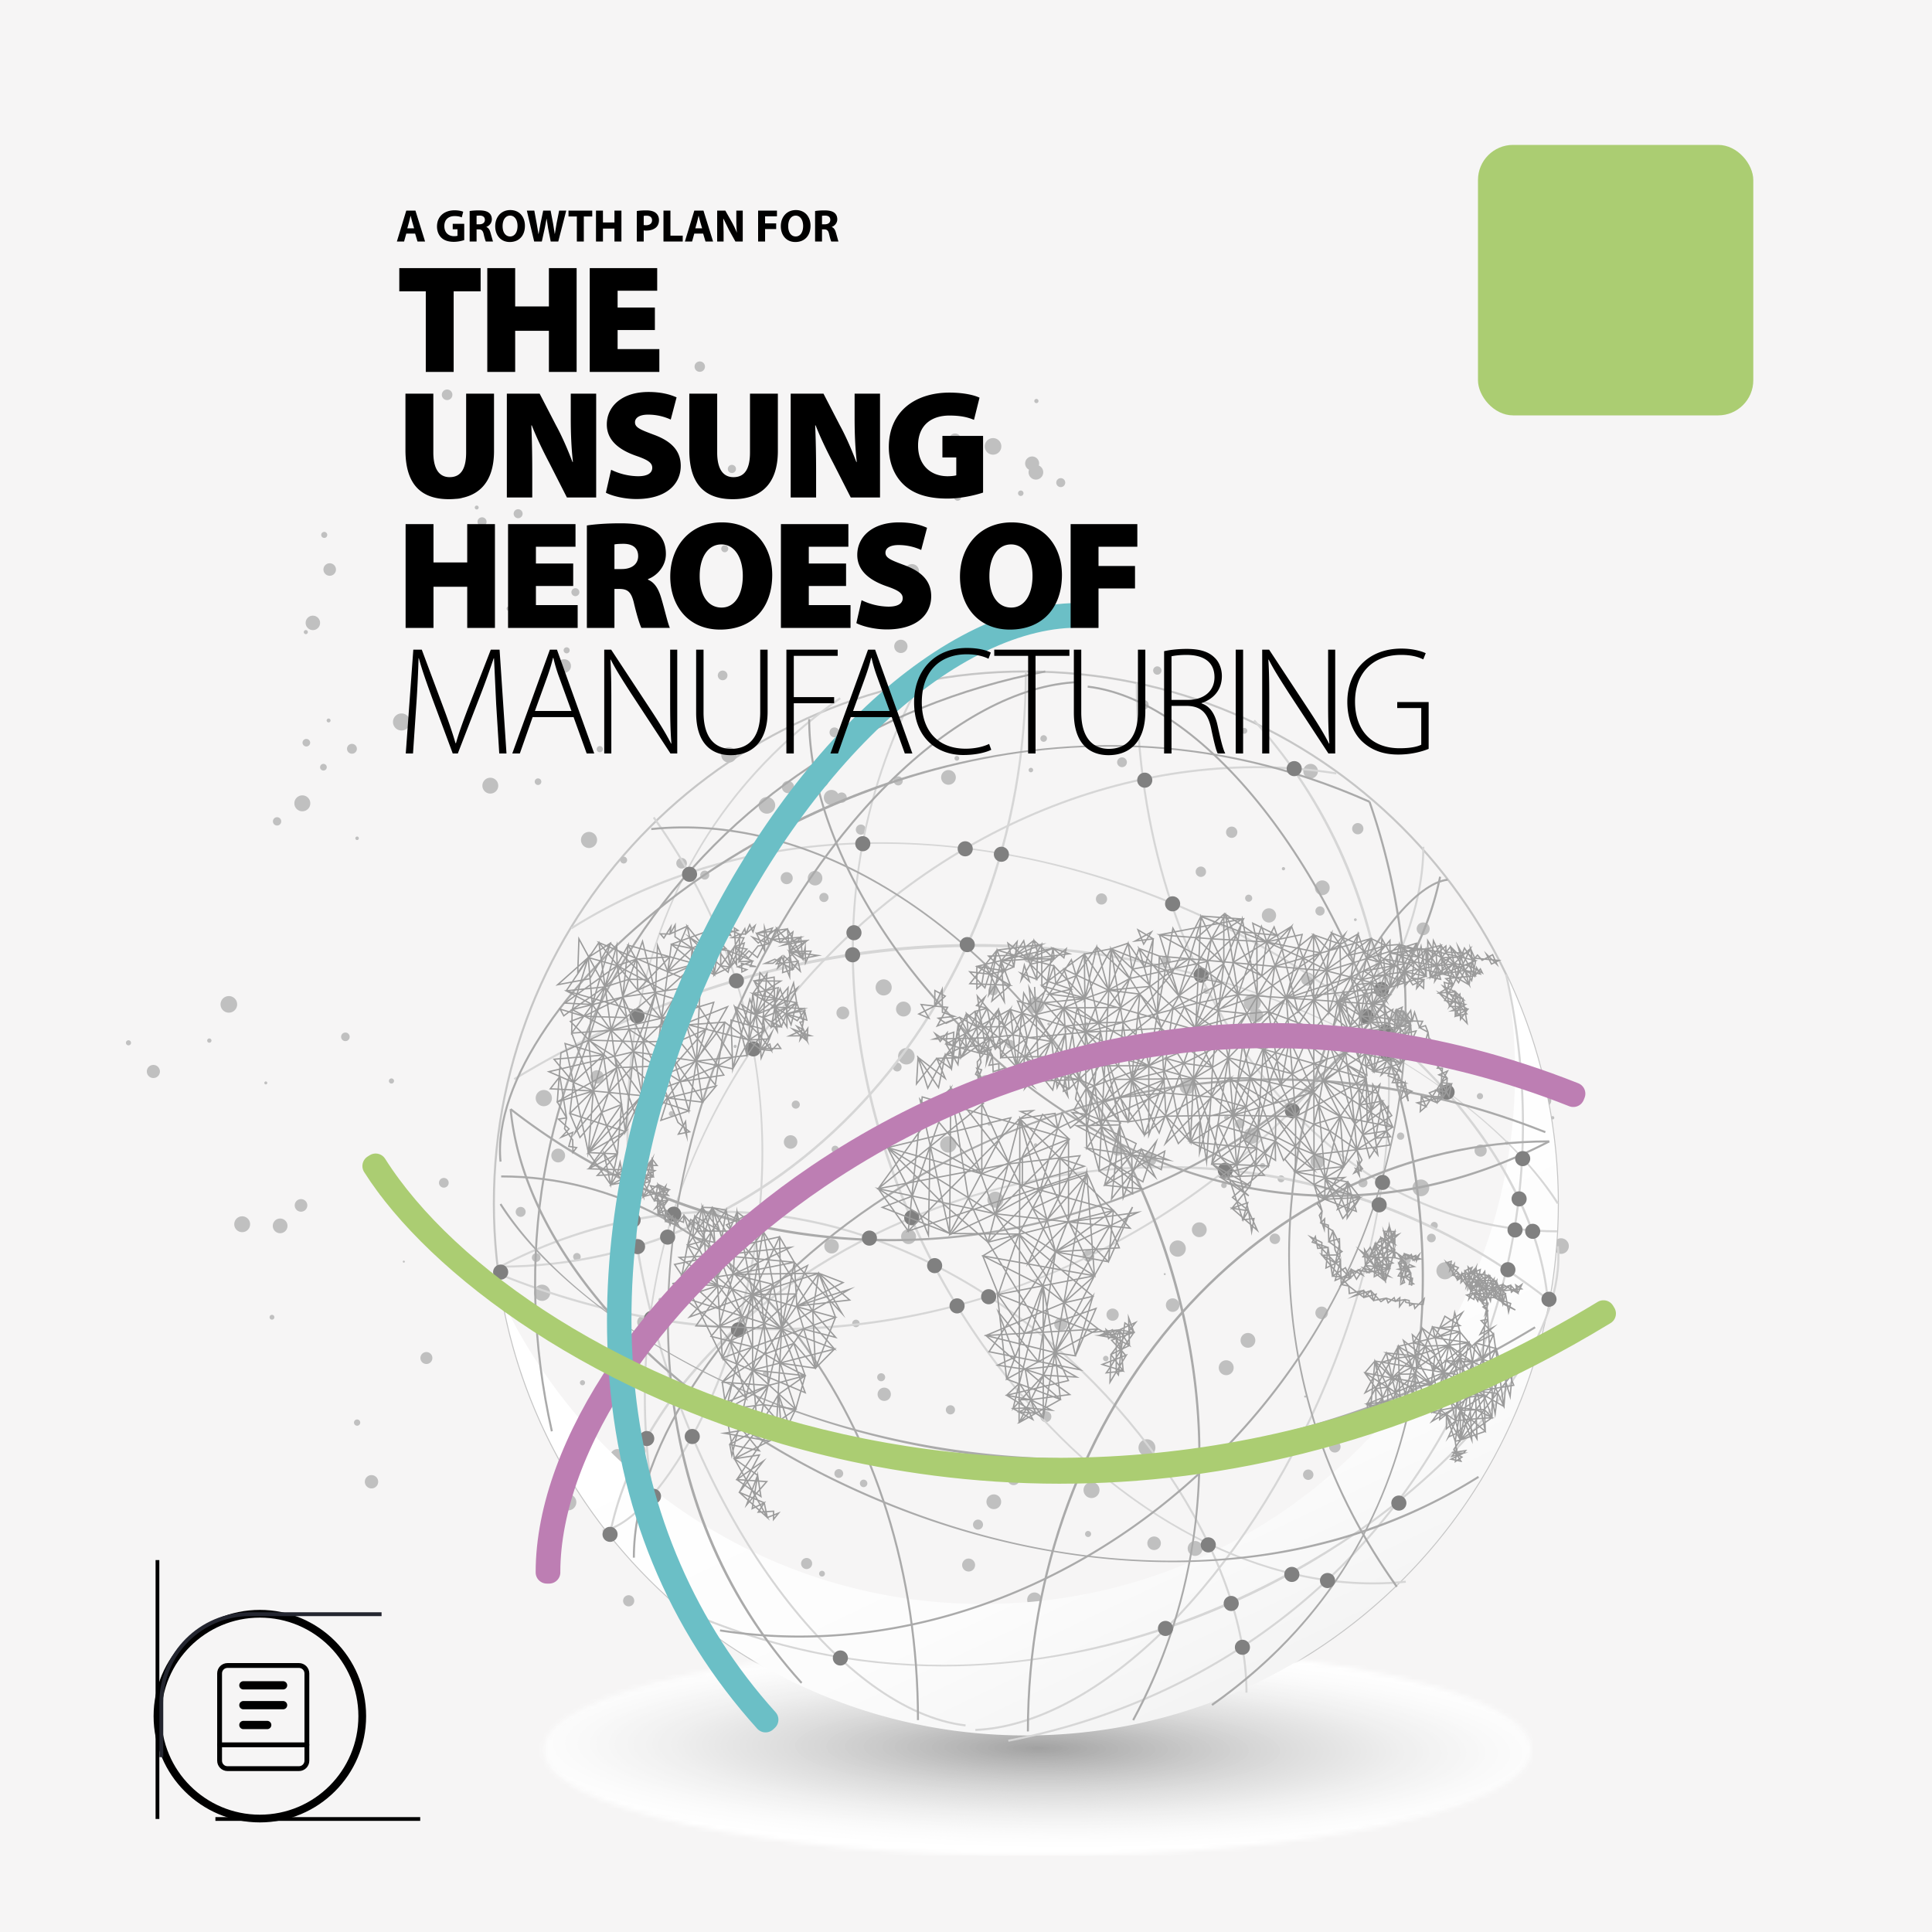<svg xmlns="http://www.w3.org/2000/svg" xmlns:xlink="http://www.w3.org/1999/xlink" width="400" height="400" fill="none" xmlns:v="https://vecta.io/nano"><rect width="100%" height="100%" fill="#333333" stroke="none"/><style><![CDATA[.B{fill:#fff}.C{stroke-miterlimit:10}.D{fill:#fefefe}.E{fill:#fdfdfd}.F{fill:#fcfcfc}.G{stroke:#9b9b9b}.H{stroke-width:.279}.I{stroke-linejoin:round}]]></style><g clip-path="url(#C)"><path fill="#f6f5f5" d="M0 0h400v400H0z"/><g clip-path="url(#D)"><path d="M-56 434h422V12H-56v422z" fill="#f6f5f5"/><path d="M212.392 359.305c60.83 0 110.142-49.312 110.142-110.142s-49.312-110.142-110.142-110.142S102.25 188.334 102.25 249.163s49.312 110.142 110.142 110.142z" stroke="#c6c6c6" stroke-width=".422" class="C"/><g fill="silver"><path d="M141.12 179.825a1.1 1.1 0 0 0 1.097-1.097c0-.608-.49-1.097-1.097-1.097s-1.098.489-1.098 1.097.49 1.097 1.098 1.097zm9.255 9.145c.687 0 1.245-.557 1.245-1.245s-.558-1.245-1.245-1.245-1.245.558-1.245 1.245.557 1.245 1.245 1.245zm12.504-5.912a1.25 1.25 0 0 0 1.249-1.249c0-.692-.557-1.249-1.249-1.249s-1.249.557-1.249 1.249.557 1.249 1.249 1.249zm6.45.149c.769-.318 1.134-1.199.815-1.968s-1.199-1.134-1.968-.816-1.134 1.2-.815 1.969 1.199 1.134 1.968.815zm1.259 3.551a.95.95 0 0 0 .95-.949.95.95 0 0 0-.95-.95.95.95 0 0 0-.949.95.95.95 0 0 0 .949.949zm3.913 24.274a1.32 1.32 0 1 0 0-2.641 1.32 1.32 0 1 0 0 2.641zm8.722-4.954c.908-.149 1.524-1.006 1.375-1.914s-1.005-1.525-1.914-1.376a1.67 1.67 0 0 0-1.376 1.915 1.67 1.67 0 0 0 1.915 1.375zm3.831 4.376a1.54 1.54 0 0 0 0-3.081 1.54 1.54 0 0 0 0 3.081zm.599 9.934c.941 0 1.705-.764 1.705-1.705s-.764-1.704-1.705-1.704-1.705.763-1.705 1.704.764 1.705 1.705 1.705zm21.54-3.288a.89.89 0 0 0 .891-.89c0-.49-.401-.891-.891-.891s-.89.401-.89.891.401.89.89.89zm-5.048 8.799c.914 0 1.655-.74 1.655-1.654s-.741-1.654-1.655-1.654-1.654.74-1.654 1.654.741 1.654 1.654 1.654zm.672 7.153c.215 0 .388-.173.388-.388s-.173-.389-.388-.389-.388.173-.388.389.173.388.388.388zm9.596 4.369a.36.36 0 0 0 .359-.359.36.36 0 0 0-.359-.359.36.36 0 0 0-.358.359.36.36 0 0 0 .358.359zm-8.326 12.617a1.66 1.66 0 0 0 1.659-1.659 1.66 1.66 0 0 0-1.659-1.658 1.66 1.66 0 0 0-1.658 1.658 1.66 1.66 0 0 0 1.658 1.659zm-9.744-11.407c.937 0 1.696-.759 1.696-1.696s-.759-1.697-1.696-1.697a1.7 1.7 0 0 0-1.697 1.697c0 .937.76 1.696 1.697 1.696zm-8.234 18.943c.852 0 1.544-.692 1.544-1.544s-.692-1.545-1.544-1.545-1.545.692-1.545 1.545.693 1.544 1.545 1.544zm-15.943 1.941c.83 0 1.503-.672 1.503-1.502s-.673-1.502-1.503-1.502a1.502 1.502 0 1 0 0 3.004zm5.052 15.265a.78.78 0 0 0 .776-.777.78.78 0 0 0-.776-.776.78.78 0 0 0-.777.776.78.78 0 0 0 .777.777zm-18.661 10.229a.62.62 0 0 0 .616-.617c0-.341-.275-.616-.616-.616s-.617.275-.617.616.275.617.617.617zm23.881.962a.83.83 0 0 0 .828-.827.83.83 0 0 0-.828-.828.83.83 0 0 0-.827.828.83.83 0 0 0 .827.827zm1.158 3.973c.702-.289 1.038-1.093.749-1.795s-1.092-1.039-1.795-.75-1.039 1.093-.75 1.795 1.093 1.039 1.796.75zm-9.931 16.042c.503 0 .912-.409.912-.911s-.409-.912-.912-.912a.91.91 0 1 0 0 1.823zm5.139 1.908c.427 0 .773-.346.773-.772s-.346-.776-.773-.776-.772.346-.772.776a.77.77 0 0 0 .772.772zm21.438-5.571a.511.511 0 1 0 0-1.021.511.511 0 1 0 0 1.021zm1.443 2.46a.73.73 0 1 0 0-1.46.73.73 0 1 0 0 1.46zm8.178 2.698a1.25 1.25 0 0 0 1.249-1.249c0-.693-.557-1.25-1.249-1.25s-1.249.557-1.249 1.25.557 1.249 1.249 1.249zm16.125 2.674c.912 0 1.654-.738 1.654-1.654a1.654 1.654 0 1 0-3.308 0 1.65 1.65 0 0 0 1.654 1.654zm12.563-7.047c.439 0 .794-.354.794-.793s-.355-.794-.794-.794-.793.355-.793.794a.79.79 0 0 0 .793.793zm-1.088-1.633c.966 0 1.747-.781 1.747-1.747s-.781-1.748-1.747-1.748-1.747.781-1.747 1.748.781 1.747 1.747 1.747zm-8.52-19.631a.57.57 0 0 0 .569-.569c0-.312-.257-.57-.569-.57s-.57.258-.57.57.257.569.57.569zm-9.31-6.326a1.36 1.36 0 0 0 1.359-1.358 1.36 1.36 0 0 0-1.359-1.359 1.36 1.36 0 0 0-1.359 1.359 1.36 1.36 0 0 0 1.359 1.358zm5.701-14.323a1.2 1.2 0 0 0 1.199-1.199 1.2 1.2 0 0 0-1.199-1.198 1.2 1.2 0 0 0-1.198 1.198 1.2 1.2 0 0 0 1.198 1.199zm18.761-1.03c.918-.15 1.541-1.015 1.391-1.933s-1.016-1.54-1.934-1.39-1.54 1.015-1.39 1.933 1.016 1.54 1.933 1.39zm9.403-14.188c.313-.051.525-.345.474-.658s-.346-.526-.658-.475-.526.346-.475.659.346.525.659.474z"/><use xlink:href="#F"/><path d="M270.59 226.427a.69.69 0 0 0 .688-.688.69.69 0 0 0-.688-.688.69.69 0 0 0-.688.688.69.69 0 0 0 .688.688zm-10.513-14.724c.798 0 1.443-.646 1.443-1.443s-.645-1.444-1.443-1.444-1.443.646-1.443 1.444a1.44 1.44 0 0 0 1.443 1.443z"/><path d="M259.263 209.374a1.781 1.781 0 1 0 0-3.562 1.781 1.781 0 1 0 0 3.562zm-9.524-3.608c.346 0 .624-.279.624-.625a.62.62 0 0 0-.624-.624c-.346 0-.625.278-.625.624s.279.625.625.625zm12.988-14.762a1.48 1.48 0 0 0 1.477-1.477 1.48 1.48 0 0 0-1.477-1.477 1.48 1.48 0 0 0-1.477 1.477 1.48 1.48 0 0 0 1.477 1.477zm-21.339 8.849c.548 0 .995-.447.995-.996a1 1 0 0 0-.995-.996 1 1 0 0 0-.996.996 1 1 0 0 0 .996.996zm-13.148-12.588c.63-.102 1.058-.697.955-1.327s-.697-1.058-1.327-.955-1.058.697-.955 1.327.697 1.058 1.327.955zm-15.258 12.027c.582 0 1.055-.473 1.055-1.055s-.473-1.055-1.055-1.055-1.055.472-1.055 1.055.472 1.055 1.055 1.055zm-7.334 6.807c.561 0 1.017-.455 1.017-1.017a1.02 1.02 0 0 0-1.017-1.017 1.02 1.02 0 0 0-1.017 1.017c0 .562.456 1.017 1.017 1.017zm8.832 3.734c.962 0 1.743-.78 1.743-1.742s-.781-1.743-1.743-1.743-1.743.78-1.743 1.743.781 1.742 1.743 1.742zm10.416 2.701c.256 0 .464-.208.464-.464s-.208-.465-.464-.465-.464.208-.464.465.207.464.464.464zm-7.774-.24c.16 0 .287-.127.287-.287s-.127-.287-.287-.287-.287.126-.287.287.127.287.287.287zm-8.052 4.562a.641.641 0 1 0 0-1.283.641.641 0 1 0 0 1.283zm.224 6.946a.68.68 0 0 0 .679-.679.68.68 0 0 0-.679-.68.68.68 0 0 0-.68.68.68.68 0 0 0 .68.679zm-7.495 2.211c.633 0 1.144-.511 1.144-1.144a1.144 1.144 0 1 0-2.288 0c0 .633.511 1.144 1.144 1.144zm-16.048-4.178c.506 0 .915-.409.915-.915s-.409-.916-.915-.916-.916.409-.916.916.409.915.916.915zm-12.842 16.847c.41 0 .739-.329.739-.738s-.329-.739-.739-.739-.738.329-.738.739.329.738.738.738zm-8.153-9.145a.84.84 0 1 0 0-1.68.84.84 0 0 0 0 1.68zm-1.072 8.296a1.4 1.4 0 0 0 1.397-1.397c0-.772-.626-1.397-1.397-1.397s-1.397.625-1.397 1.397.625 1.397 1.397 1.397zm-11.479-20.86a.333.333 0 1 0 0-.666.333.333 0 1 0 0 .666zm-13.194 14.151c.295 0 .535-.241.535-.536s-.24-.536-.535-.536-.536.24-.536.536.24.536.536.536zm-15.388-6.782c.764 0 1.385-.621 1.385-1.385s-.621-1.384-1.385-1.384-1.384.621-1.384 1.384.621 1.385 1.384 1.385zm-11.034 4.689a1.68 1.68 0 0 0 1.679-1.68 1.68 1.68 0 0 0-1.679-1.679 1.68 1.68 0 0 0-1.68 1.679 1.68 1.68 0 0 0 1.68 1.68zm2.98 11.633c.789 0 1.426-.641 1.426-1.426a1.43 1.43 0 0 0-1.426-1.426 1.43 1.43 0 0 0-1.426 1.426 1.43 1.43 0 0 0 1.426 1.426zm-4.558 20.599c.494 0 .894-.401.894-.895s-.4-.894-.894-.894-.895.4-.895.894.401.895.895.895zm8.435-.283a.78.78 0 0 0 0-1.561.78.78 0 1 0 0 1.561zm-7.212 8.356a1.68 1.68 0 0 0 1.68-1.68 1.68 1.68 0 0 0-1.68-1.679 1.68 1.68 0 0 0-1.679 1.679 1.68 1.68 0 0 0 1.679 1.68zm24.479.143a.39.39 0 0 0 .389-.389.39.39 0 0 0-.389-.388.39.39 0 0 0-.388.388.39.39 0 0 0 .388.389zm-3.472 5.554a1.32 1.32 0 0 0 1.317-1.317c0-.726-.586-1.317-1.317-1.317s-1.316.591-1.316 1.317a1.32 1.32 0 0 0 1.316 1.317zm-12.643 11.773c.291 0 .527-.236.527-.528s-.236-.527-.527-.527a.53.53 0 0 0-.528.527.53.53 0 0 0 .528.528zm10.39 6.541c.241 0 .435-.194.435-.435s-.194-.434-.435-.434-.434.194-.434.434.194.435.434.435zm.937 8.749c.962 0 1.742-.781 1.742-1.743s-.78-1.743-1.742-1.743-1.743.781-1.743 1.743.78 1.743 1.743 1.743zm-4.09.899a1.49 1.49 0 0 0 1.49-1.49 1.49 1.49 0 0 0-1.49-1.489 1.49 1.49 0 0 0-1.489 1.489 1.49 1.49 0 0 0 1.489 1.49zm-10.186 9.709c.925 0 1.675-.75 1.675-1.675s-.75-1.675-1.675-1.675-1.675.75-1.675 1.675.75 1.675 1.675 1.675zm23.049 8.031c.413 0 .747-.334.747-.747s-.334-.747-.747-.747a.75.75 0 0 0-.747.747c0 .413.335.747.747.747zm-10.538 11.851a1.16 1.16 0 0 0 1.156-1.156 1.16 1.16 0 0 0-1.156-1.157 1.16 1.16 0 0 0-1.156 1.157 1.16 1.16 0 0 0 1.156 1.156zm13.1-8.804a.63.63 0 0 0 .628-.629.63.63 0 0 0-.628-.629.63.63 0 0 0-.629.629.63.63 0 0 0 .629.629zm12.511 9.002a.77.77 0 0 0 .768-.768c0-.426-.342-.768-.768-.768s-.768.342-.768.768.342.768.768.768zm11.664-8.017c.584-.24.863-.908.623-1.492s-.908-.863-1.492-.623-.863.908-.623 1.493a1.14 1.14 0 0 0 1.492.622zm2.753 1.644a.6.6 0 0 0 .599-.599c0-.333-.266-.599-.599-.599s-.599.266-.599.599.266.599.599.599zm11.402 8.06c.986 0 1.785-.799 1.785-1.785s-.799-1.785-1.785-1.785-1.785.8-1.785 1.785.799 1.785 1.785 1.785zm18.952-9.106a1.342 1.342 0 1 0 0-2.684 1.342 1.342 0 1 0 0 2.684zm14.211 7.246a1.511 1.511 0 0 0-1.149-2.795c-.771.318-1.14 1.2-.823 1.972a1.51 1.51 0 0 0 1.972.823zm-9.455 19.664a1.211 1.211 0 1 0 0-2.422 1.211 1.211 0 1 0 0 2.422zm20.454-8.047c.422 0 .764-.342.764-.764s-.342-.764-.764-.764-.764.342-.764.764.342.764.764.764zm-5.533 17.47a1.38 1.38 0 1 0 0-2.76 1.38 1.38 0 0 0 0 2.76zm11.382-10.156a1.07 1.07 0 0 0 1.068-1.068 1.07 1.07 0 0 0-1.068-1.068 1.07 1.07 0 0 0-1.068 1.068 1.07 1.07 0 0 0 1.068 1.068zm10.111 1.202c.217 0 .392-.176.392-.393a.39.39 0 0 0-.392-.392c-.217 0-.393.176-.393.392s.176.393.393.393zm.19-1.945a.63.63 0 0 0 .629-.629.63.63 0 0 0-.629-.629.63.63 0 0 0-.629.629.63.63 0 0 0 .629.629z"/><path d="M243.395 350.857c.912 0 1.655-.738 1.655-1.654a1.654 1.654 0 1 0-3.309 0 1.65 1.65 0 0 0 1.654 1.654zm14.674-.417c.414 0 .747-.333.747-.747s-.333-.747-.747-.747-.747.334-.747.747.334.747.747.747zm5.605-9.731c.316 0 .573-.257.573-.574s-.257-.573-.573-.573-.574.257-.574.573.257.574.574.574zm-1.267-10.783c.4 0 .725-.325.725-.726s-.325-.725-.725-.725-.726.325-.726.725.325.726.726.726zm7.103-10.041c.722-.118 1.212-.799 1.094-1.521s-.799-1.213-1.521-1.095-1.212.799-1.094 1.521.798 1.213 1.521 1.095zm7.042-19.169c.646-.105 1.085-.714.98-1.361s-.715-1.085-1.362-.979-1.085.714-.979 1.361.715 1.085 1.361.979z"/><path d="M277.597 298.665c.752-.309 1.111-1.17.802-1.922s-1.171-1.111-1.923-.802-1.111 1.171-.801 1.923a1.47 1.47 0 0 0 1.922.801zm11.923-5.824a.88.88 0 0 0 .878-.877.88.88 0 0 0-.878-.878.88.88 0 0 0-.877.878.88.88 0 0 0 .877.877zm20.336-2.59c.426 0 .772-.346.772-.773a.77.77 0 0 0-.772-.772c-.426 0-.772.346-.772.772s.346.773.772.773zm2.958-14.652c.912 0 1.655-.739 1.655-1.655a1.65 1.65 0 0 0-3.309 0c0 .916.739 1.655 1.654 1.655zm10.382-15.998c.895 0 1.617-.726 1.617-1.617a1.62 1.62 0 0 0-1.617-1.616 1.62 1.62 0 0 0-1.616 1.616 1.62 1.62 0 0 0 1.616 1.617zm-1.676-16.341a.85.85 0 0 0 .848-.848.85.85 0 0 0-.848-.849.85.85 0 0 0-.848.849.85.85 0 0 0 .848.848zm-.062-11.495c.189 0 .342-.153.342-.342s-.153-.342-.342-.342-.342.153-.342.342.153.342.342.342z"/><use xlink:href="#G"/><path d="M319.913 229.102c.696 0 1.262-.566 1.262-1.262s-.566-1.262-1.262-1.262-1.262.566-1.262 1.262.566 1.262 1.262 1.262zm-2.823-3.051c.655 0 1.186-.531 1.186-1.185s-.531-1.186-1.186-1.186-1.186.531-1.186 1.186.531 1.185 1.186 1.185zm-18.601-5.596c.3 0 .544-.244.544-.544s-.244-.545-.544-.545-.545.244-.545.545.244.544.545.544zm-9.39-2.708a1.313 1.313 0 1 0 0-2.625 1.313 1.313 0 1 0 0 2.625zm-18.362-13.648a1.37 1.37 0 0 0 1.371-1.371c0-.755-.616-1.372-1.371-1.372s-1.372.617-1.372 1.372.616 1.371 1.372 1.371zm9.875-13.399c.156 0 .287-.127.287-.287s-.126-.287-.287-.287-.287.127-.287.287.127.287.287.287zm-6.844-5.367a1.53 1.53 0 0 0 1.528-1.528 1.53 1.53 0 0 0-1.528-1.528 1.53 1.53 0 0 0-1.528 1.528 1.53 1.53 0 0 0 1.528 1.528zm-8.041-5.14a.34.34 0 0 0 .338-.338.34.34 0 0 0-.338-.337.34.34 0 0 0-.337.337.34.34 0 0 0 .337.338zm15.387-7.457c.646 0 1.165-.524 1.165-1.165a1.17 1.17 0 0 0-1.165-1.165 1.17 1.17 0 0 0-1.165 1.165 1.17 1.17 0 0 0 1.165 1.165zm-9.765-11.555c.836 0 1.515-.679 1.515-1.515s-.679-1.515-1.515-1.515-1.515.68-1.515 1.515.679 1.515 1.515 1.515zm-13.719-9.263a.61.61 0 0 0 .608-.607.61.61 0 0 0-.608-.608.61.61 0 0 0-.608.608.61.61 0 0 0 .608.607zm-18.023-12.233a.861.861 0 1 0 0-1.722.861.861 0 1 0 0 1.722zm-2.777 7.221a.99.99 0 0 0 .988-.988.99.99 0 0 0-.988-.987.99.99 0 0 0-.987.987.99.99 0 0 0 .987.988zm-4.528 11.924c.561 0 1.013-.455 1.013-1.013s-.456-1.012-1.013-1.012-1.013.455-1.013 1.012.456 1.013 1.013 1.013zm-16.223-5.249c.376 0 .684-.304.684-.683a.683.683 0 1 0-1.367 0 .68.68 0 0 0 .683.683zm-2.645 6.318a.47.47 0 0 0 .469-.469.47.47 0 0 0-.469-.468.47.47 0 0 0-.468.468.47.47 0 0 0 .468.469zm-15.327-2.406a.49.49 0 0 0 .489-.49.49.49 0 0 0-.489-.489.49.49 0 0 0-.49.489.49.49 0 0 0 .49.49zm-1.735 4.984c.841 0 1.523-.683 1.523-1.524s-.682-1.523-1.523-1.523-1.523.682-1.523 1.523.682 1.524 1.523 1.524zm-10.402.135a.94.94 0 0 0 .937-.937.94.94 0 0 0-.937-.937.94.94 0 0 0-.937.937.94.94 0 0 0 .937.937zm-13.205-9.968c.562 0 1.017-.455 1.017-1.017s-.455-1.017-1.017-1.017-1.017.456-1.017 1.017.455 1.017 1.017 1.017zm1.486 13.564a1.07 1.07 0 0 0 1.068-1.068 1.07 1.07 0 0 0-1.068-1.068 1.07 1.07 0 0 0-1.067 1.068 1.07 1.07 0 0 0 1.067 1.068zm-15.488 5.907a.334.334 0 1 0 0-.667.334.334 0 1 0 0 .667zm27.789 169.475c.506 0 .916-.41.916-.915s-.41-.916-.916-.916-.915.41-.915.916.41.915.915.915zm-2.236-2.683a.511.511 0 1 0 0-1.021.511.511 0 1 0 0 1.021zm19.386.882a1.41 1.41 0 0 0 1.41-1.41c0-.781-.629-1.409-1.41-1.409s-1.409.628-1.409 1.409.629 1.41 1.409 1.41zm.232-5.076a1 1 0 0 0 .996-.996 1 1 0 0 0-.996-.996 1 1 0 0 0-.996.996 1 1 0 0 0 .996.996zm-1.447-18.021c.574 0 1.038-.464 1.038-1.038a1.04 1.04 0 0 0-1.038-1.038 1.04 1.04 0 0 0-1.038 1.038 1.04 1.04 0 0 0 1.038 1.038zm-4.811-12.009c.261 0 .472-.212.472-.473s-.211-.473-.472-.473-.473.212-.473.473.212.473.473.473zm-.898-11.842a.95.95 0 0 0 .949-.949.95.95 0 0 0-.949-.95.95.95 0 0 0-.95.95.95.95 0 0 0 .95.949zm8.98 19.61c.844 0 1.523-.683 1.523-1.527s-.683-1.524-1.523-1.524-1.524.684-1.524 1.524a1.53 1.53 0 0 0 1.524 1.527zm10.778-18.015c.624 0 1.135-.506 1.135-1.135s-.507-1.135-1.135-1.135-1.136.506-1.136 1.135.507 1.135 1.136 1.135zm8.739 23.785c.346 0 .625-.279.625-.625s-.279-.624-.625-.624-.625.278-.625.624.279.625.625.625zm13.669 2.696a1.401 1.401 0 1 0 0-2.802 1.401 1.401 0 1 0 0 2.802zm8.495 1.215a1.54 1.54 0 1 0 0-3.08 1.54 1.54 0 1 0 0 3.08zm17.07 5.528a1.12 1.12 0 0 0 1.118-1.118 1.12 1.12 0 0 0-1.118-1.118 1.12 1.12 0 0 0-1.118 1.118 1.12 1.12 0 0 0 1.118 1.118z"/><use xlink:href="#H"/><path d="M276.215 315.861c.876 0 1.586-.71 1.586-1.587s-.71-1.586-1.586-1.586-1.587.71-1.587 1.586.71 1.587 1.587 1.587zm14.066-10.656c.489 0 .886-.397.886-.886s-.397-.886-.886-.886-.886.396-.886.886.396.886.886.886zm-8.066 1.157a.49.49 0 0 0 .49-.49.49.49 0 0 0-.49-.489.49.49 0 0 0-.489.489.49.49 0 0 0 .489.49zm-11.36.038c.595 0 1.077-.481 1.077-1.076s-.482-1.076-1.077-1.076-1.076.481-1.076 1.076.481 1.076 1.076 1.076zm-.628-17.04c.119 0 .215-.096.215-.215s-.096-.215-.215-.215-.215.096-.215.215.096.215.215.215zm-16.352-4.643c.852 0 1.544-.692 1.544-1.545s-.692-1.544-1.544-1.544-1.545.692-1.545 1.544.692 1.545 1.545 1.545zm-11.086-13.106c.772 0 1.401-.629 1.401-1.401s-.629-1.401-1.401-1.401a1.4 1.4 0 0 0-1.401 1.401c0 .772.628 1.401 1.401 1.401zm-12.433 1.844c.7 0 1.266-.566 1.266-1.266s-.566-1.266-1.266-1.266-1.266.565-1.266 1.266.565 1.266 1.266 1.266zm10.791-9.454c.114 0 .207-.092.207-.206s-.093-.207-.207-.207-.207.093-.207.207.093.206.207.206zm7.156-7.865c.844 0 1.532-.684 1.532-1.532a1.532 1.532 0 1 0-3.064 0 1.53 1.53 0 0 0 1.532 1.532zm10.07 22.898a1.53 1.53 0 0 0 1.528-1.528c0-.844-.684-1.527-1.528-1.527s-1.527.683-1.527 1.527a1.53 1.53 0 0 0 1.527 1.528zm5.578-21.468a1.09 1.09 0 0 0 1.089-1.089 1.09 1.09 0 0 0-1.089-1.088 1.09 1.09 0 0 0-1.089 1.088 1.09 1.09 0 0 0 1.089 1.089z"/><use xlink:href="#I"/><path d="M291.095 261.794c.559 0 1.013-.453 1.013-1.013a1.01 1.01 0 1 0-2.026 0c0 .56.453 1.013 1.013 1.013zm5.275-4.586a.89.89 0 0 0 .89-.891c0-.494-.396-.89-.89-.89a.891.891 0 1 0 0 1.781zm2.793 7.659c.975 0 1.764-.789 1.764-1.764s-.789-1.764-1.764-1.764-1.764.789-1.764 1.764.79 1.764 1.764 1.764zm6.896 2.335a1.25 1.25 0 0 0-.684-1.635c-.64-.263-1.372.043-1.635.684s.044 1.372.684 1.635 1.373-.044 1.635-.684zm-9.115-12.742a.74.74 0 0 0 .738-.738c0-.409-.329-.739-.738-.739a.74.74 0 0 0-.739.739c0 .409.329.738.739.738zm-2.769-6.79c.958 0 1.734-.777 1.734-1.734s-.776-1.735-1.734-1.735-1.735.777-1.735 1.735.777 1.734 1.735 1.734zm-12.002-1.832a.95.95 0 0 0 .95-.949c0-.523-.427-.95-.95-.95a.95.95 0 0 0-.949.95.95.95 0 0 0 .949.949zm-16.943-1.055c.397 0 .717-.32.717-.717s-.32-.717-.717-.717-.717.32-.717.717.32.717.717.717zm-11.292-12.917a.49.49 0 0 0 .489-.49.49.49 0 0 0-.489-.489.49.49 0 0 0-.49.489.49.49 0 0 0 .49.49zm-7.466-6.17c.373 0 .675-.302.675-.675s-.302-.675-.675-.675-.675.302-.675.675.302.675.675.675zm-15.078 13.568c.643 0 1.165-.521 1.165-1.165s-.522-1.164-1.165-1.164-1.165.521-1.165 1.164.522 1.165 1.165 1.165zm6.553 2.245a1.5 1.5 0 0 0 1.498-1.498 1.5 1.5 0 0 0-1.498-1.498 1.5 1.5 0 0 0-1.498 1.498 1.5 1.5 0 0 0 1.498 1.498z"/><path d="M245.805 226.55c.874 0 1.583-.709 1.583-1.583s-.709-1.582-1.583-1.582-1.582.709-1.582 1.582.709 1.583 1.582 1.583zm10.867 7.097a.983.983 0 1 0 0-1.966.983.983 0 1 0 0 1.966zm4.727 8.254c.308 0 .557-.249.557-.557s-.249-.557-.557-.557-.557.249-.557.557.249.557.557.557zm11.414.005a1.481 1.481 0 1 0 0-2.963 1.481 1.481 0 1 0 0 2.963zm17.172-5.921c.418 0 .755-.337.755-.755s-.337-.755-.755-.755-.756.337-.756.755.338.755.756.755zm16.424-8.39a.641.641 0 1 0 0-1.283.641.641 0 1 0 0 1.283zm5.57 9.424c.215 0 .388-.173.388-.389s-.173-.388-.388-.388-.388.173-.388.388.173.389.388.389z"/><use xlink:href="#J"/><path d="M255.01 173.475a1.17 1.17 0 0 0 1.169-1.169 1.17 1.17 0 0 0-1.169-1.169 1.17 1.17 0 0 0-1.169 1.169 1.17 1.17 0 0 0 1.169 1.169zm3.514 13.221c.406 0 .735-.329.735-.734s-.329-.734-.735-.734-.734.328-.734.734.329.734.734.734zm14.771 2.87c.526 0 .953-.427.953-.954s-.427-.954-.953-.954-.954.427-.954.954.427.954.954.954zm21.361 4.046a1.313 1.313 0 1 0 0-2.625 1.313 1.313 0 1 0 0 2.625zm2.769 8.381a.531.531 0 1 0 0-1.063.531.531 0 1 0 0 1.063zm-7.009 10.361c.886-.144 1.486-.979 1.342-1.865s-.98-1.486-1.865-1.342-1.487.98-1.342 1.866.979 1.486 1.865 1.341zM144.88 76.984c.595 0 1.076-.481 1.076-1.076s-.481-1.076-1.076-1.076-1.076.481-1.076 1.076.481 1.076 1.076 1.076zm-.397 17.834c.865 0 1.565-.701 1.565-1.566s-.7-1.566-1.565-1.566-1.566.701-1.566 1.566.701 1.566 1.566 1.566zm7.048 3.114c.467 0 .844-.378.844-.844s-.377-.844-.844-.844-.843.378-.843.844.377.844.843.844zm-1.482 16.403c.401 0 .726-.324.726-.725s-.325-.726-.726-.726-.726.325-.726.726.325.725.726.725zm-7.144 9.372c.143 0 .257-.114.257-.257s-.114-.258-.257-.258-.258.114-.258.258.114.257.258.257zm7.09 17.053a1 1 0 1 0-1.305-.544 1 1 0 0 0 1.305.544zm.915 17.121c.878 0 1.587-.709 1.587-1.586s-.709-1.587-1.587-1.587-1.587.709-1.587 1.587.709 1.586 1.587 1.586zm12.235 6.334c.696 0 1.261-.566 1.261-1.262s-.565-1.262-1.261-1.262-1.262.566-1.262 1.262.565 1.262 1.262 1.262zm-4.123 4.23a1.722 1.722 0 1 0-.557-3.398 1.722 1.722 0 0 0 .557 3.398zm10.908-5.36a1.68 1.68 0 0 0 1.676-1.675 1.68 1.68 0 0 0-1.676-1.676 1.68 1.68 0 0 0-1.675 1.676c0 .924.751 1.675 1.675 1.675zm2.22 3.624c.874 0 1.582-.709 1.582-1.583a1.58 1.58 0 0 0-1.582-1.582c-.874 0-1.583.708-1.583 1.582s.709 1.583 1.583 1.583zm6.085 6.098c.578 0 1.047-.468 1.047-1.047s-.469-1.046-1.047-1.046-1.047.468-1.047 1.046a1.05 1.05 0 0 0 1.047 1.047zM67.131 111.372c.346 0 .625-.278.625-.624s-.279-.625-.625-.625-.625.279-.625.625.279.624.625.624zm1.13 7.837c.717 0 1.296-.582 1.296-1.295a1.3 1.3 0 0 0-1.296-1.296 1.3 1.3 0 0 0-1.296 1.296 1.3 1.3 0 0 0 1.296 1.295zm-3.485 11.247c.825 0 1.494-.669 1.494-1.494s-.669-1.494-1.494-1.494-1.494.669-1.494 1.494.669 1.494 1.494 1.494zm-1.46.835c.232 0 .422-.19.422-.422s-.19-.422-.422-.422-.422.19-.422.422.19.422.422.422zm4.718 18.281c.224 0 .405-.181.405-.405s-.181-.405-.405-.405-.405.181-.405.405.181.405.405.405zm-4.609 4.976c.439 0 .793-.355.793-.794a.794.794 0 0 0-1.587 0c0 .439.355.794.793.794zm3.537 4.984a.69.69 0 0 0 .692-.692.692.692 0 1 0-1.384 0 .69.69 0 0 0 .692.692zm-9.596 11.385a.861.861 0 0 0 0-1.722.861.861 0 0 0 0 1.722zm5.228-2.945a1.65 1.65 0 1 0 0-3.3 1.65 1.65 0 1 0 0 3.3zm11.339 5.949c.201 0 .363-.162.363-.363s-.162-.363-.363-.363-.363.163-.363.363.162.363.363.363zm-1.067-17.872a1.021 1.021 0 1 0 0-2.042 1.021 1.021 0 1 0 0 2.042zm10.264-4.806a1.77 1.77 0 0 0 1.768-1.768 1.77 1.77 0 0 0-1.768-1.768 1.77 1.77 0 0 0-1.768 1.768 1.77 1.77 0 0 0 1.768 1.768zm18.385 13.062a1.642 1.642 0 1 0 0-3.284 1.642 1.642 0 1 0 0 3.284zm9.88-1.781c.377 0 .683-.307.683-.684s-.306-.684-.683-.684-.684.306-.684.684.306.684.684.684zm12.785-6.778a.641.641 0 1 0 0-1.283.641.641 0 1 0 0 1.283zm-2.227 19.825a1.67 1.67 0 0 0 1.667-1.667 1.67 1.67 0 0 0-1.667-1.667 1.67 1.67 0 0 0-1.667 1.667 1.67 1.67 0 0 0 1.667 1.667zm7.174 3.212c.393 0 .713-.321.713-.713s-.32-.714-.713-.714-.713.321-.713.714.321.713.713.713zm16.783 3.33c.515 0 .933-.417.933-.932s-.418-.933-.933-.933-.932.418-.932.933a.93.93 0 0 0 .932.932zm-89.599 91.106a.5.5 0 0 0 .498-.498.5.5 0 0 0-.498-.498.5.5 0 0 0-.498.498.5.5 0 0 0 .498.498zm-6.17-18.113a1.641 1.641 0 1 0 0-3.283 1.641 1.641 0 1 0 0 3.283zm7.858.223c.84 0 1.523-.684 1.523-1.523s-.684-1.524-1.523-1.524-1.523.684-1.523 1.524.684 1.523 1.523 1.523zm4.322-4.46c.72 0 1.304-.584 1.304-1.304s-.584-1.304-1.304-1.304-1.304.584-1.304 1.304.584 1.304 1.304 1.304zm16.857-3.237a.6.6 0 0 0 .599-.599.6.6 0 0 0-.599-.599.6.6 0 0 0-.599.599.6.6 0 0 0 .599.599zm12.711-1.742c.557 0 1.004-.452 1.004-1.005s-.452-1.004-1.004-1.004-1.004.451-1.004 1.004a1.01 1.01 0 0 0 1.004 1.005zm15.909 6.046a1.03 1.03 0 0 0 1.03-1.029 1.03 1.03 0 0 0-1.03-1.03 1.03 1.03 0 0 0-1.029 1.03 1.03 1.03 0 0 0 1.029 1.029zm-81.196-35.507c.291 0 .527-.236.527-.527a.53.53 0 0 0-.527-.528.53.53 0 0 0-.527.528c0 .291.236.527.527.527zm5.152 6.765c.747 0 1.355-.608 1.355-1.355s-.608-1.355-1.355-1.355-1.355.608-1.355 1.355.608 1.355 1.355 1.355zm11.585-7.309c.245 0 .443-.198.443-.443s-.198-.443-.443-.443-.443.198-.443.443.198.443.443.443zm4.042-6.224c.95 0 1.718-.768 1.718-1.718s-.768-1.717-1.718-1.717-1.718.768-1.718 1.717.768 1.718 1.718 1.718zm7.652 14.854a.31.31 0 0 0 .308-.309.31.31 0 0 0-.308-.308.31.31 0 0 0-.308.308.31.31 0 0 0 .308.309zm16.478-8.963c.489 0 .886-.397.886-.887s-.397-.886-.886-.886-.886.397-.886.886.397.887.886.887zm9.537 8.786a.532.532 0 1 0 0-1.064.532.532 0 1 0 0 1.064zm9.825-163.867c.643 0 1.165-.521 1.165-1.165s-.521-1.165-1.165-1.165-1.165.522-1.165 1.165.522 1.165 1.165 1.165zm14.499 7.521c.198 0 .363-.16.363-.363a.363.363 0 0 0-.726 0 .36.36 0 0 0 .363.363zM92.57 82.829c.604 0 1.093-.489 1.093-1.093s-.489-1.093-1.093-1.093-1.093.489-1.093 1.093.489 1.093 1.093 1.093zm8.41 15.488c.273 0 .494-.221.494-.494s-.221-.494-.494-.494-.494.221-.494.494.221.494.494.494zm-6.111 5.008a1.44 1.44 0 0 0 1.439-1.439 1.44 1.44 0 0 0-1.439-1.439 1.44 1.44 0 0 0-1.439 1.439 1.44 1.44 0 0 0 1.439 1.439zm3.832 2.156c.224 0 .405-.181.405-.405s-.181-.405-.405-.405-.405.181-.405.405.181.405.405.405zm1.101 3.491c.517 0 .937-.419.937-.937s-.42-.936-.937-.936-.937.419-.937.936.419.937.937.937zm7.474-1.684a.93.93 0 0 0 .928-.928c0-.515-.413-.928-.928-.928s-.928.413-.928.928.413.928.928.928zm-1.95 19.163c.245 0 .443-.199.443-.443s-.198-.444-.443-.444-.443.199-.443.444.198.443.443.443zm13.804-3.017a.83.83 0 0 0 .827-.828.83.83 0 0 0-.827-.827.83.83 0 0 0-.827.827.83.83 0 0 0 .827.828zm-1.81 11.837a.63.63 0 0 0 .629-.629.63.63 0 0 0-.629-.628.63.63 0 0 0-.629.628.63.63 0 0 0 .629.629zm-.516 4.034c.781 0 1.414-.633 1.414-1.414s-.633-1.413-1.414-1.413-1.413.633-1.413 1.413.633 1.414 1.413 1.414zm102.813-38.453a.93.93 0 0 0 .928-.928.93.93 0 0 0-.928-.928.93.93 0 0 0-.929.928.93.93 0 0 0 .929.928zm-5.04-17.39c.241 0 .435-.194.435-.435s-.194-.435-.435-.435-.434.194-.434.435.194.435.434.435zm-.105 15.833a1.52 1.52 0 0 0 1.52-1.519 1.52 1.52 0 0 0-1.52-1.519 1.52 1.52 0 0 0-1.519 1.519 1.52 1.52 0 0 0 1.519 1.519z"/><path d="M213.692 97.401a1.45 1.45 0 0 0 1.447-1.448 1.45 1.45 0 0 0-1.447-1.447 1.45 1.45 0 0 0-1.448 1.447 1.45 1.45 0 0 0 1.448 1.448zm-2.351 5.284c.312 0 .565-.254.565-.566s-.253-.565-.565-.565-.566.253-.566.565.254.566.566.566zm-5.744-8.547a1.72 1.72 0 0 0 1.718-1.718 1.72 1.72 0 0 0-1.718-1.718 1.72 1.72 0 0 0-1.717 1.718 1.72 1.72 0 0 0 1.717 1.718zm-7.858-1.979c.667 0 1.207-.54 1.207-1.207s-.54-1.207-1.207-1.207-1.207.54-1.207 1.207.54 1.207 1.207 1.207zm.52 11.512c.413 0 .747-.334.747-.747s-.334-.747-.747-.747-.747.333-.747.747.333.747.747.747zm-9.449 16.057a1.47 1.47 0 0 0 1.469-1.468 1.47 1.47 0 0 0-1.469-1.469 1.47 1.47 0 0 0-1.468 1.469 1.47 1.47 0 0 0 1.468 1.468zm-3.291 2.085a1.51 1.51 0 0 0 1.507-1.507 1.51 1.51 0 0 0-1.507-1.506c-.831 0-1.506.675-1.506 1.506a1.51 1.51 0 0 0 1.506 1.507zm.995 13.386c.76 0 1.376-.616 1.376-1.376s-.616-1.376-1.376-1.376-1.375.616-1.375 1.376.616 1.376 1.375 1.376zM76.917 308.163a1.38 1.38 0 0 0 0-2.76 1.38 1.38 0 0 0 0 2.76zm-2.98-12.984c.355 0 .646-.287.646-.646a.64.64 0 0 0-.646-.645c-.359 0-.646.287-.646.645s.287.646.646.646zm14.344-12.778c.684 0 1.236-.553 1.236-1.237s-.553-1.236-1.236-1.236-1.237.553-1.237 1.236.553 1.237 1.237 1.237zm-4.675-20.986a.21.21 0 1 0 0-.422.211.211 0 1 0 0 .422z"/></g><g style="mix-blend-mode:multiply"><mask id="A" maskUnits="userSpaceOnUse" x="112" y="340" width="206" height="45"><path d="M214.818 384.234c56.476 0 102.259-9.831 102.259-21.957s-45.783-21.957-102.259-21.957-102.259 9.831-102.259 21.957 45.783 21.957 102.259 21.957z" class="B"/></mask><g mask="url(#A)"><path d="M317.076 340.32H112.554v43.918h204.522V340.32z" class="B"/><path d="M112.133 360.652v10.436h-2.667l5.975 1.844c4.288 1.194 9.175 2.317 14.58 3.351 21.619 4.135 51.514 6.874 84.565 7.229s63-1.735 84.7-5.406c5.427-.916 10.334-1.933 14.647-3.034 2.157-.549 4.165-1.123 6.014-1.714h-2.448v-20.559h2.667a106.39 106.39 0 0 0-5.975-1.845c-4.288-1.194-9.175-2.316-14.58-3.35-21.619-4.136-51.514-6.875-84.565-7.229s-63 1.734-84.7 5.406c-5.427.915-10.334 1.932-14.647 3.034-2.157.548-4.165 1.122-6.014 1.713h2.448v10.124z" class="B"/><path d="M112.133 360.669v10.327h-1.536l5.912 1.823c4.245 1.181 9.077 2.291 14.424 3.312 21.383 4.094 50.961 6.799 83.653 7.153s62.321-1.717 83.788-5.346c5.368-.908 10.225-1.912 14.492-3.001 2.135-.544 4.118-1.11 5.95-1.696h-1.317V352.9h1.536c-1.814-.624-3.789-1.232-5.912-1.823-4.241-1.181-9.077-2.291-14.424-3.312-21.383-4.094-50.961-6.799-83.653-7.153s-62.321 1.717-83.788 5.346c-5.368.908-10.225 1.912-14.492 3.001-2.135.544-4.118 1.11-5.95 1.696h1.317v10.018-.004z" class="B"/><path d="M112.133 360.682v10.212h-.405l5.848 1.802c4.199 1.169 8.981 2.266 14.268 3.279 21.151 4.047 50.404 6.727 82.746 7.073s61.642-1.697 82.877-5.288c5.308-.899 10.111-1.89 14.335-2.971 2.11-.54 4.076-1.097 5.887-1.675h-.186v-20.121h.405c-1.797-.616-3.747-1.219-5.849-1.802-4.199-1.169-8.98-2.266-14.267-3.279-21.151-4.047-50.404-6.726-82.746-7.072s-61.642 1.696-82.877 5.287c-5.309.899-10.111 1.891-14.335 2.971-2.11.54-4.077 1.097-5.887 1.675h.186v9.909z" class="B"/><path d="M112.132 360.695v9.174h-1.819l2.549.928 5.782 1.785c4.152 1.157 8.879 2.241 14.111 3.241 20.919 4.005 49.851 6.651 81.835 6.997s60.966-1.679 81.969-5.233c5.25-.886 10.001-1.869 14.175-2.937a98.67 98.67 0 0 0 5.819-1.658c.895-.287 1.752-.578 2.566-.874h-1.625v-18.099h1.819a75.62 75.62 0 0 0-2.549-.929c-1.776-.612-3.709-1.207-5.781-1.785-4.153-1.156-8.879-2.241-14.112-3.241-20.918-4.005-49.851-6.65-81.834-6.997s-60.966 1.68-81.969 5.233c-5.25.886-10.002 1.87-14.175 2.937-2.089.532-4.03 1.085-5.82 1.659-.894.287-1.751.578-2.565.873h1.624v8.926z" class="B"/><path d="M112.133 360.712v8.132h-2.942c5.769 2.532 14.133 4.845 24.476 6.824 20.687 3.958 49.298 6.579 80.927 6.916s60.287-1.662 81.058-5.173c10.386-1.756 18.796-3.891 24.615-6.297h-2.768v-16.069h2.941c-5.768-2.532-14.132-4.845-24.476-6.824-20.686-3.959-49.298-6.579-80.927-6.917s-60.286 1.663-81.057 5.174c-10.386 1.755-18.796 3.891-24.62 6.296h2.769v7.938h.004z" class="B"/><path d="M112.132 360.724v8.039h-1.755c5.705 2.502 13.972 4.789 24.202 6.747 20.454 3.917 48.745 6.503 80.015 6.841s59.612-1.641 80.146-5.115c10.268-1.734 18.585-3.844 24.341-6.224h-1.582v-15.888h1.755c-5.705-2.503-13.972-4.79-24.201-6.748-20.455-3.916-48.746-6.503-80.016-6.841s-59.612 1.642-80.146 5.115c-10.267 1.734-18.585 3.844-24.341 6.224h1.582v7.85z" class="D"/><path d="M112.132 360.737v7.951h-.57c5.638 2.472 13.817 4.739 23.928 6.671 20.222 3.87 48.188 6.432 79.108 6.765s58.932-1.625 79.235-5.056c10.149-1.717 18.374-3.802 24.062-6.157h-.401v-15.706h.57c-5.638-2.473-13.816-4.739-23.927-6.672-20.223-3.87-48.189-6.431-79.109-6.765s-58.932 1.625-79.234 5.056c-10.149 1.717-18.374 3.802-24.063 6.157h.401v7.76-.004z" class="D"/><path d="M112.132 360.749v6.929h-1.355l1.971.929c5.575 2.447 13.656 4.684 23.649 6.596 19.99 3.823 47.635 6.355 78.197 6.684s58.257-1.603 78.323-5.001c10.035-1.696 18.163-3.76 23.788-6.085a38.88 38.88 0 0 0 1.992-.886h-1.207V356.2h1.354a41.9 41.9 0 0 0-1.97-.928c-5.575-2.448-13.656-4.685-23.649-6.596-19.99-3.824-47.636-6.356-78.197-6.685s-58.257 1.604-78.323 5.001c-10.035 1.696-18.163 3.76-23.788 6.085a39.77 39.77 0 0 0-1.992.886h1.207v6.786z" class="D"/><path d="M112.133 360.766v5.917h-1.853c1.059.628 2.283 1.245 3.659 1.852 5.511 2.418 13.496 4.63 23.375 6.52 19.758 3.781 47.082 6.284 77.289 6.609s57.578-1.587 77.412-4.942c9.917-1.675 17.951-3.714 23.509-6.013 1.389-.574 2.625-1.165 3.697-1.773h-1.726v-11.723h1.853c-1.06-.629-2.284-1.245-3.659-1.853-5.512-2.418-13.496-4.629-23.375-6.519-19.758-3.782-47.082-6.284-77.289-6.609s-57.578 1.587-77.412 4.942c-9.917 1.675-17.952 3.713-23.509 6.013-1.389.574-2.625 1.165-3.697 1.773h1.726v5.81-.004z" class="D"/><path d="M112.132 360.779v5.845h-.624c1.046.62 2.253 1.232 3.616 1.827 5.444 2.388 13.34 4.574 23.101 6.444 19.526 3.735 46.529 6.208 76.377 6.528s56.903-1.57 76.505-4.882c9.799-1.659 17.741-3.672 23.235-5.942 1.376-.57 2.595-1.152 3.655-1.751h-.498V357.26h.624c-1.046-.621-2.253-1.233-3.616-1.828-5.444-2.388-13.34-4.574-23.101-6.444-19.526-3.734-46.529-6.207-76.377-6.528s-56.903 1.57-76.505 4.883c-9.799 1.658-17.741 3.671-23.235 5.941-1.376.57-2.595 1.152-3.655 1.752h.498v5.739.004z" class="E"/><path d="M112.132 360.791v3.904h-2.004c1.409 1.27 3.494 2.498 6.186 3.68 5.381 2.363 13.18 4.519 22.826 6.363 19.294 3.693 45.973 6.136 75.471 6.453s56.223-1.549 75.593-4.824c9.685-1.637 17.525-3.629 22.957-5.87 2.713-1.122 4.827-2.308 6.262-3.545h-1.924v-7.76h2.004c-1.409-1.27-3.494-2.498-6.186-3.68-5.381-2.363-13.179-4.52-22.826-6.364-19.294-3.692-45.973-6.136-75.471-6.452s-56.223 1.549-75.593 4.823c-9.685 1.638-17.525 3.63-22.956 5.87-2.714 1.123-4.828 2.309-6.263 3.545h1.924v3.857z" class="E"/><path d="M109.288 360.808c-.055 5.25 11.702 10.132 30.764 13.783s45.42 6.059 74.563 6.372c58.283.629 105.623-7.377 105.737-17.88.054-5.25-11.702-10.133-30.764-13.779s-45.42-6.06-74.563-6.372c-58.283-.629-105.623 7.377-105.737 17.88v-.004z" class="E"/><path d="M319.074 363.089c.112-10.375-46.469-19.291-104.042-19.914s-104.336 7.282-104.448 17.658 46.469 19.291 104.042 19.914 104.335-7.283 104.448-17.658z" class="F"/><path d="M317.787 363.075c.111-10.247-45.895-19.053-102.757-19.668s-103.047 7.193-103.158 17.44 45.895 19.053 102.757 19.669 103.047-7.193 103.158-17.441z" class="F"/><path d="M316.5 363.061c.109-10.119-45.322-18.815-101.473-19.422s-101.759 7.102-101.869 17.221 45.321 18.815 101.473 19.423S316.39 373.18 316.5 363.061z" class="F"/><path d="M315.212 363.047c.108-9.991-44.747-18.576-100.188-19.176s-100.471 7.013-100.579 17.004 44.747 18.576 100.188 19.176 100.471-7.013 100.579-17.004z" fill="#fbfbfb"/><path d="M313.925 363.033c.106-9.863-44.174-18.338-98.904-18.931s-99.183 6.923-99.29 16.786 44.174 18.338 98.904 18.93 99.183-6.922 99.29-16.785z" fill="#fbfbfb"/><path d="M312.638 363.019c.106-9.734-43.6-18.1-97.619-18.684s-97.895 6.833-98 16.567 43.6 18.1 97.619 18.685 97.895-6.833 98-16.568z" fill="#fafafa"/><path d="M311.351 363.006c.104-9.607-43.027-17.862-96.335-18.439s-96.607 6.743-96.711 16.35 43.027 17.861 96.335 18.438 96.607-6.743 96.711-16.349z" fill="#fafafa"/><path d="M310.065 362.991c.103-9.478-42.453-17.623-95.05-18.192s-95.319 6.653-95.421 16.131 42.453 17.623 95.05 18.192 95.319-6.653 95.421-16.131z" fill="#f9f9f9"/><path d="M308.778 362.977c.101-9.35-41.879-17.385-93.766-17.947s-94.03 6.563-94.132 15.913 41.879 17.385 93.766 17.947 94.03-6.563 94.132-15.913z" fill="#f9f9f9"/><path d="M307.49 362.964c.1-9.222-41.305-17.146-92.481-17.7s-92.742 6.473-92.842 15.695 41.305 17.146 92.481 17.7 92.742-6.473 92.842-15.695z" fill="#f8f8f8"/><path d="M306.204 362.95c.098-9.094-40.732-16.909-91.197-17.455s-91.454 6.383-91.552 15.477 40.731 16.908 91.196 17.454 91.454-6.383 91.553-15.476z" fill="#f7f7f7"/><path d="M304.916 362.935c.097-8.965-40.158-16.67-89.912-17.208s-90.166 6.293-90.263 15.258 40.158 16.67 89.912 17.209 90.166-6.293 90.263-15.259z" fill="#f7f7f7"/><path d="M303.629 362.923c.095-8.838-39.585-16.432-88.628-16.963s-88.878 6.203-88.973 15.041 39.584 16.431 88.627 16.962 88.878-6.203 88.974-15.04z" fill="#f6f6f6"/><path d="M302.342 362.907c.094-8.709-39.01-16.193-87.343-16.716s-87.59 6.113-87.684 14.822 39.011 16.193 87.343 16.716 87.59-6.113 87.684-14.822z" fill="#f5f5f5"/><path d="M301.056 362.894c.092-8.581-38.437-15.955-86.059-16.471s-86.301 6.023-86.394 14.604 38.436 15.955 86.058 16.471 86.302-6.024 86.395-14.604z" fill="#f5f5f5"/><path d="M299.768 362.88c.092-8.453-37.863-15.717-84.774-16.224s-85.013 5.933-85.105 14.386 37.863 15.716 84.774 16.224 85.014-5.933 85.105-14.386z" fill="#f4f4f4"/><path d="M298.482 362.865c.09-8.324-37.29-15.478-83.49-15.978s-83.725 5.843-83.815 14.168 37.289 15.478 83.489 15.978 83.725-5.843 83.816-14.168z" fill="#f3f3f3"/><path d="M297.194 362.852c.089-8.196-36.716-15.24-82.205-15.732s-82.437 5.753-82.526 13.949 36.716 15.24 82.205 15.732 82.437-5.753 82.526-13.949z" fill="#f3f3f3"/><path d="M295.907 362.838c.087-8.07-36.142-15.006-80.921-15.49s-81.149 5.665-81.236 13.735 36.142 15.006 80.92 15.491 81.149-5.665 81.237-13.736z" fill="#f2f2f2"/><path d="M294.621 362.825c.086-7.943-35.568-14.768-79.636-15.245s-79.861 5.575-79.947 13.518 35.569 14.767 79.636 15.244 79.861-5.575 79.947-13.517z" fill="#f1f1f1"/><path d="M293.334 362.811c.084-7.814-34.995-14.529-78.352-14.998s-78.572 5.485-78.657 13.299 34.994 14.529 78.351 14.998 78.573-5.485 78.658-13.299z" fill="#f0f0f0"/><path d="M292.046 362.795c.083-7.686-34.421-14.29-77.067-14.752s-77.284 5.395-77.367 13.081 34.42 14.291 77.066 14.753 77.285-5.396 77.368-13.082z" fill="#f0f0f0"/><path d="M290.759 362.782c.081-7.558-33.847-14.053-75.783-14.506s-75.996 5.305-76.078 12.863 33.847 14.052 75.782 14.506 75.997-5.305 76.079-12.863z" fill="#efefef"/><path d="M289.472 362.769c.08-7.429-33.273-13.814-74.498-14.26s-74.708 5.215-74.788 12.645 33.273 13.814 74.497 14.26 74.709-5.215 74.789-12.645z" fill="#eee"/><path d="M288.185 362.754c.079-7.302-32.7-13.576-73.214-14.014s-73.42 5.125-73.499 12.426 32.7 13.576 73.213 14.015 73.421-5.126 73.5-12.427z" fill="#ededed"/><path d="M286.898 362.74c.078-7.173-32.126-13.337-71.929-13.768s-72.132 5.035-72.209 12.209 32.126 13.337 71.928 13.768 72.132-5.035 72.21-12.209z" fill="#ececec"/><path d="M285.611 362.727c.077-7.045-31.552-13.099-70.644-13.522s-70.844 4.945-70.92 11.99 31.552 13.099 70.644 13.522 70.844-4.945 70.92-11.99z" fill="#ebebeb"/><path d="M284.324 362.712c.075-6.917-30.978-12.861-69.36-13.276s-69.555 4.855-69.63 11.772 30.978 12.861 69.359 13.276 69.556-4.855 69.631-11.772z" fill="#eaeaea"/><path d="M283.037 362.699c.073-6.789-30.405-12.623-68.076-13.031s-68.267 4.766-68.341 11.555 30.405 12.622 68.075 13.03 68.268-4.766 68.342-11.554z" fill="#e9e9e9"/><path d="M281.75 362.685c.072-6.66-29.831-12.384-66.791-12.784s-66.979 4.675-67.051 11.336 29.831 12.384 66.79 12.784 66.98-4.675 67.052-11.336z" fill="#e8e8e8"/><path d="M280.462 362.671c.071-6.533-29.257-12.146-65.506-12.539s-65.691 4.586-65.762 11.118 29.258 12.146 65.506 12.538 65.692-4.585 65.762-11.117z" fill="#e7e7e7"/><path d="M279.175 362.657c.069-6.404-28.684-11.907-64.222-12.292s-64.403 4.495-64.472 10.899 28.684 11.908 64.221 12.293 64.404-4.496 64.473-10.9z" fill="#e6e6e6"/><path d="M277.889 362.644c.068-6.276-28.11-11.67-62.937-12.047s-63.115 4.406-63.183 10.682 28.11 11.669 62.937 12.046 63.116-4.405 63.183-10.681z" fill="#e5e5e5"/><path d="M276.602 362.629c.066-6.148-27.536-11.431-61.653-11.8s-61.826 4.315-61.893 10.463 27.536 11.431 61.653 11.8 61.826-4.315 61.893-10.463z" fill="#e4e4e4"/><path d="M275.315 362.616c.066-6.02-26.962-11.193-60.368-11.555s-60.538 4.226-60.603 10.245 26.962 11.193 60.368 11.555 60.538-4.226 60.603-10.245z" fill="#e3e3e3"/><path d="M274.028 362.601c.064-5.892-26.389-10.954-59.084-11.308s-59.25 4.135-59.314 10.027 26.389 10.954 59.084 11.308 59.25-4.135 59.314-10.027z" fill="#e2e2e2"/><path d="M272.74 362.587c.063-5.763-25.815-10.716-57.799-11.062s-57.962 4.046-58.024 9.809 25.815 10.716 57.799 11.062 57.962-4.045 58.024-9.809z" fill="#e1e1e1"/><path d="M271.453 362.574c.061-5.635-25.241-10.478-56.515-10.816s-56.674 3.955-56.735 9.59 25.242 10.478 56.515 10.817 56.674-3.956 56.735-9.591z" fill="#e0e0e0"/><path d="M270.167 362.559c.06-5.507-24.667-10.239-55.23-10.57s-55.386 3.866-55.445 9.373 24.667 10.239 55.23 10.57 55.386-3.866 55.445-9.373z" fill="#dfdfdf"/><path d="M268.88 362.546c.058-5.379-24.094-10.001-53.946-10.324s-54.098 3.775-54.156 9.154 24.094 10.001 53.946 10.324 54.098-3.775 54.156-9.154z" fill="#dedede"/><path d="M267.592 362.532c.057-5.25-23.52-9.762-52.661-10.078s-52.809 3.686-52.866 8.936 23.52 9.763 52.661 10.078 52.81-3.685 52.866-8.936z" fill="#ddd"/><path d="M266.306 362.518c.055-5.123-22.947-9.525-51.377-9.832s-51.521 3.595-51.577 8.718 22.947 9.524 51.377 9.832 51.521-3.596 51.577-8.718z" fill="#dcdcdc"/><path d="M265.018 362.504c.054-4.994-22.372-9.286-50.092-9.586s-50.233 3.506-50.287 8.5 22.373 9.286 50.092 9.586 50.233-3.505 50.287-8.5z" fill="#dadada"/><path d="M263.731 362.489c.053-4.868-21.799-9.052-48.807-9.344s-48.946 3.418-48.999 8.286 21.8 9.052 48.808 9.344 48.945-3.417 48.998-8.286z" fill="#d9d9d9"/><path d="M262.445 362.476c.052-4.74-21.225-8.814-47.522-9.098s-47.658 3.327-47.709 8.067 21.225 8.814 47.523 9.099 47.657-3.328 47.708-8.068z" fill="#d8d8d8"/><path d="M261.158 362.462c.05-4.612-20.652-8.575-46.238-8.852s-46.37 3.238-46.419 7.85 20.651 8.575 46.238 8.852 46.369-3.238 46.419-7.85z" fill="#d7d7d7"/><path d="M259.87 362.448c.049-4.484-20.078-8.337-44.953-8.606s-45.081 3.147-45.13 7.631 20.078 8.337 44.954 8.606 45.081-3.147 45.129-7.631z" fill="#d6d6d6"/><path d="M258.584 362.434c.047-4.355-19.504-8.098-43.669-8.36s-43.793 3.058-43.84 7.413 19.504 8.099 43.669 8.361 43.793-3.058 43.84-7.414z" fill="#d4d4d4"/><path d="M257.296 362.421c.046-4.228-18.93-7.861-42.384-8.114s-42.505 2.967-42.551 7.195 18.931 7.86 42.385 8.114 42.505-2.968 42.55-7.195z" fill="#d3d3d3"/><path d="M256.009 362.406c.044-4.099-18.357-7.622-41.1-7.868s-41.217 2.878-41.261 6.977 18.357 7.622 41.1 7.868 41.217-2.877 41.261-6.977z" fill="#d2d2d2"/><path d="M254.722 362.393c.043-3.971-17.783-7.384-39.815-7.622s-39.929 2.787-39.972 6.758 17.783 7.384 39.816 7.622 39.928-2.787 39.971-6.758z" fill="#d0d0d0"/><path d="M253.439 362.379c.042-3.843-17.211-7.145-38.535-7.376s-38.645 2.698-38.686 6.541 17.211 7.145 38.535 7.376 38.645-2.698 38.686-6.541z" fill="#cfcfcf"/><path d="M252.153 362.365c.04-3.715-16.638-6.907-37.251-7.13s-37.356 2.607-37.397 6.322 16.638 6.907 37.251 7.13 37.357-2.607 37.397-6.322z" fill="#cecece"/><path d="M250.865 362.351c.039-3.586-16.064-6.669-35.966-6.884s-36.068 2.518-36.107 6.104 16.064 6.669 35.966 6.884 36.069-2.517 36.107-6.104z" fill="#ccc"/><path d="M249.579 362.338c.037-3.459-15.49-6.431-34.682-6.639s-34.78 2.428-34.818 5.887 15.491 6.43 34.682 6.638 34.78-2.428 34.818-5.886z" fill="#cbcbcb"/><path d="M248.291 362.323c.036-3.33-14.916-6.192-33.397-6.392s-33.492 2.338-33.528 5.668 14.917 6.192 33.397 6.392 33.492-2.338 33.528-5.668z" fill="#cacaca"/><path d="M247.005 362.31c.034-3.203-14.343-5.954-32.113-6.147s-32.204 2.248-32.238 5.45 14.342 5.954 32.112 6.146 32.204-2.247 32.239-5.449z" fill="#c8c8c8"/><path d="M245.717 362.294c.034-3.074-13.769-5.715-30.828-5.9s-30.916 2.158-30.949 5.232 13.769 5.715 30.828 5.9 30.916-2.158 30.949-5.232z" fill="#c7c7c7"/><path d="M244.431 362.282c.032-2.946-13.196-5.478-29.544-5.655s-29.627 2.068-29.659 5.014 13.195 5.477 29.543 5.654 29.628-2.068 29.66-5.013z" fill="#c5c5c5"/><path d="M243.143 362.267c.031-2.818-12.621-5.239-28.259-5.408s-28.339 1.978-28.37 4.795 12.622 5.239 28.26 5.408 28.339-1.977 28.369-4.795z" fill="#c4c4c4"/><path d="M187.793 361.652c-.03 2.688 12.048 5.001 26.974 5.161s27.05-1.891 27.08-4.579-12.048-5-26.974-5.161-27.05 1.891-27.08 4.579z" fill="#c2c2c2"/><path d="M189.075 361.665c-.029 2.562 11.474 4.765 25.687 4.917s25.763-1.798 25.789-4.36-11.474-4.764-25.687-4.916c-14.218-.152-25.763 1.798-25.789 4.359z" fill="#c1c1c1"/><path d="M190.363 361.681c-.025 2.435 10.901 4.524 24.405 4.672 13.504.143 24.471-1.709 24.501-4.144s-10.9-4.524-24.404-4.672c-13.504-.143-24.472 1.709-24.502 4.144z" fill="#bfbfbf"/><path d="M191.65 361.695c-.025 2.304 10.327 4.288 23.122 4.423s23.185-1.621 23.21-3.925-10.327-4.288-23.122-4.423-23.184 1.621-23.21 3.925z" fill="#bebebe"/><path d="M192.938 361.707c-.026 2.177 9.752 4.047 21.834 4.177s21.897-1.527 21.919-3.705-9.753-4.047-21.835-4.178-21.897 1.528-21.918 3.706z" fill="#bcbcbc"/><path d="M194.225 361.719c-.021 2.051 9.178 3.811 20.551 3.933s20.611-1.439 20.632-3.49-9.179-3.81-20.552-3.933-20.61 1.439-20.631 3.49z" fill="#bbb"/><path d="M195.512 361.738c-.021 1.92 8.604 3.57 19.268 3.688s19.319-1.35 19.341-3.271-8.605-3.57-19.269-3.688-19.319 1.351-19.34 3.271z" fill="#b9b9b9"/><path d="M196.798 361.749c-.021 1.794 8.031 3.334 17.981 3.439s18.032-1.257 18.053-3.051-8.03-3.333-17.981-3.439-18.032 1.258-18.053 3.051z" fill="#b8b8b8"/><path d="M198.085 361.761c-.017 1.667 7.457 3.098 16.699 3.195s16.745-1.169 16.761-2.836-7.456-3.097-16.698-3.194-16.745 1.169-16.762 2.835z" fill="#b6b6b6"/><path d="M199.373 361.779c-.017 1.536 6.883 2.857 15.411 2.95s15.458-1.081 15.475-2.617-6.883-2.857-15.411-2.95-15.458 1.081-15.475 2.617z" fill="#b5b5b5"/><path d="M200.66 361.792c-.017 1.41 6.309 2.621 14.129 2.705s14.17-.991 14.183-2.397-6.309-2.62-14.128-2.705-14.171.992-14.184 2.397z" fill="#b3b3b3"/><path d="M227.699 362.099c.014-1.281-5.737-2.383-12.845-2.46s-12.881.9-12.895 2.182 5.737 2.383 12.845 2.46 12.881-.9 12.895-2.182z" fill="#b1b1b1"/><path d="M203.234 361.817c-.012 1.152 5.166 2.143 11.559 2.211s11.592-.81 11.605-1.962-5.165-2.144-11.559-2.212-11.592.81-11.605 1.963z" fill="#b0b0b0"/><path d="M204.522 361.834c-.013 1.026 4.591 1.904 10.275 1.967s10.305-.722 10.314-1.743-4.591-1.903-10.276-1.967-10.305.722-10.313 1.743z" fill="#aeaeae"/><path d="M205.809 361.847c-.009.895 4.017 1.667 8.992 1.722s9.019-.629 9.027-1.528-4.017-1.667-8.993-1.722-9.018.629-9.026 1.528z" fill="#acacac"/><path d="M207.096 361.859c-.009.768 3.443 1.43 7.705 1.472 4.267.047 7.727-.54 7.736-1.308s-3.444-1.43-7.706-1.473-7.727.541-7.735 1.309z" fill="#ababab"/><path d="M208.383 361.876c-.009.641 2.869 1.19 6.423 1.228s6.439-.452 6.448-1.089-2.87-1.19-6.423-1.228-6.44.452-6.448 1.089z" fill="#a9a9a9"/><path d="M209.669 361.889c-.004.51 2.296.954 5.136.983s5.152-.359 5.157-.873-2.296-.954-5.136-.984-5.153.359-5.157.874z" fill="#a7a7a7"/><path d="M210.956 361.901c0 .384 1.722.713 3.853.739s3.865-.27 3.87-.654-1.722-.714-3.853-.739-3.866.27-3.87.654z" fill="#a6a6a6"/><path d="M212.244 361.914c0 .258 1.148.477 2.57.49s2.574-.182 2.579-.435-1.148-.477-2.57-.489-2.575.181-2.579.434z" fill="#a4a4a4"/><path d="M213.531 361.931c0 .126.574.236 1.283.245s1.287-.089 1.291-.22-.573-.236-1.282-.245-1.288.089-1.292.22z" fill="#a2a2a2"/></g></g><path style="mix-blend-mode:multiply" d="M104.111 269.403c17.729 37.073 55.582 62.684 99.419 62.684 60.832 0 110.142-49.311 110.142-110.142a110.97 110.97 0 0 0-1.861-20.239c6.875 14.373 10.723 30.464 10.723 47.458 0 60.831-49.31 110.142-110.142 110.142-53.914 0-98.773-38.739-108.281-89.903z" fill="url(#B)"/><g style="mix-blend-mode:multiply" fill="#d6d6d6"><path d="M140.838 333.244c-8.022-23.295-9.651-46.8-4.84-69.871 4.372-20.982 14.149-40.98 28.274-57.839 28.907-34.495 71.993-51.974 112.437-45.618l-.063.417c-40.305-6.33-83.239 11.095-112.049 45.475-30.266 36.115-38.778 82.514-23.358 127.301l-.401.139v-.004z"/><path d="M195.238 345.017c-18.69 0-36.87-3.895-54.286-11.651l.173-.384c19.032 8.478 37.343 11.702 54.185 11.702 42.867 0 76.23-20.902 87.915-29.325 24.983-18.011 40.694-41.044 39.103-57.312l.422-.042c1.603 16.416-14.179 39.6-39.276 57.696-13.436 9.689-35.515 22.277-64.393 27.248-8.022 1.38-15.977 2.068-23.839 2.068h-.004z"/><path d="M208.806 360.602l-.08-.414c35.823-6.929 66.186-27.008 85.497-56.535 19.344-29.582 25.518-65.769 17.382-101.896l.414-.093c8.161 36.237 1.966 72.542-17.442 102.217-19.374 29.629-49.834 49.771-85.771 56.721zm-48.34-85.173c-18.88 0-37.71-3.692-56.219-11.048l.156-.392c47.184 18.754 98.221 13.238 140.02-15.129 29.937-20.315 50.049-49.872 50.049-73.542h.422c0 23.805-20.188 53.502-50.235 73.893-19.019 12.909-40.862 21.446-63.169 24.691a145.6 145.6 0 0 1-21.024 1.527z"/><path d="M322.396 255.144c-23.649 0-45.69-11.849-62.06-33.371-16.247-21.362-25.197-49.91-25.197-80.387h.422c0 30.384 8.917 58.843 25.113 80.129 16.289 21.412 38.208 33.207 61.722 33.207v.422zm-38.111 72.892c-13.918 0-28.414-4.325-42.327-12.685-15.466-9.293-29.599-23.122-40.866-39.985-13.158-19.694-21.438-41.968-23.949-64.418-2.76-24.691 1.764-48.779 13.078-69.664l.371.203c-25.898 47.8-11.377 100.377 10.85 133.643 21.986 32.912 53.155 52.488 82.775 52.488 2.283 0 4.549-.114 6.811-.35l.043.418c-2.246.232-4.507.35-6.786.35zm-84.404 29.401c-25.227-2.975-53.877-40.372-65.224-85.147-6.136-24.201-6.592-48.057-1.33-68.98 6.17-24.514 19.796-44.344 40.504-58.932l.245.346c-54.616 38.482-45.475 101.959-39.01 127.465 11.31 44.614 39.799 81.877 64.866 84.831l-.051.417z"/><path d="M124.756 317.111l-.046-.418c6.309-.718 15.454-11.863 22.235-27.105 6.672-14.998 25.548-67.984-11.774-120.228l.342-.245c14.125 19.775 21.678 41.892 22.455 65.744.603 18.635-3.174 38.136-10.635 54.902-6.84 15.373-16.124 26.62-22.572 27.35h-.005zm77.192 41.263l-.017-.422c12.314-.51 26.362-8.039 39.554-21.197 13.006-12.972 24.67-30.861 32.844-50.361 21.657-51.661 16.112-102.913-14.829-137.1l.312-.282c16.682 18.433 25.995 41.056 27.679 67.245 1.452 22.586-2.967 46.897-12.774 70.301-8.195 19.552-19.893 37.487-32.933 50.497-13.267 13.234-27.413 20.809-39.832 21.324l-.004-.005z"/><path d="M103.517 262.457v-.422c59.919 0 108.665-55.184 108.665-123.013h.422c0 32.992-11.34 63.993-31.925 87.295-20.593 23.307-47.998 36.14-77.162 36.14z"/><path d="M320.213 269.02c-2.654-28.067-28.907-58.282-66.878-76.977-47.209-23.244-97.655-23.117-134.935.333l-.223-.358c19.669-12.373 42.491-18.29 67.836-17.589 22.527.62 45.872 6.583 67.508 17.234 18.369 9.044 34.363 20.923 46.251 34.351 12.305 13.896 19.517 28.755 20.863 42.964l-.422.038v.004zm-61.932 81.42h-.422c0-28.244-24.24-64.279-56.379-83.822-31.443-19.116-66.199-20.602-97.862-4.182l-.194-.375c16.914-8.769 34.494-12.525 52.265-11.154 15.774 1.216 31.257 6.381 46.01 15.353 32.258 19.61 56.582 55.801 56.582 84.18z"/><path d="M322.357 249.278c-25.042-39.377-121.22-82.898-215.777-25.674l-.22-.363c54.565-33.018 104.344-30.697 136.5-22.932 39.871 9.626 68.833 31.418 79.851 48.741l-.354.228zm-195.845 68.293l-.413-.084c2.831-13.968 10.761-27.709 22.931-39.736 11.951-11.807 27.401-21.42 44.686-27.801 20.222-7.465 41.938-10.111 62.798-7.659 23.501 2.764 45.048 11.693 64.042 26.539l-.261.334c-35.63-27.852-82.894-34.887-126.436-18.817-35.271 13.018-61.709 39.406-67.347 67.224z"/></g><g fill="#aaa"><path d="M165.507 339.041c-5.507 0-11.002-.418-16.458-1.275l.063-.413a105.69 105.69 0 0 0 16.391 1.27c34.874 0 70.005-16.901 94.688-46.352 30.004-35.803 38.444-81.801 23.155-126.199l.397-.135c7.95 23.091 9.567 46.394 4.798 69.267-4.334 20.8-14.027 40.626-28.029 57.337-24.759 29.544-60.017 46.5-95.009 46.5h.004z"/><path d="M103.419 240.52c-1.591-16.272 14.056-39.258 38.937-57.198 13.323-9.604 35.208-22.087 63.836-27.012 26.865-4.621 52.919-1.426 77.45 9.499l-.169.384c-66.904-29.793-124.739 5.841-140.872 17.471-24.763 17.855-40.343 40.689-38.765 56.818l-.417.042v-.004z"/><path d="M114.053 296.381c-8.09-35.925-1.95-71.913 17.289-101.335 19.205-29.371 49.404-49.34 85.029-56.232l.08.41c-35.515 6.87-65.617 26.771-84.759 56.05-19.175 29.325-25.294 65.199-17.23 101.014l-.409.093zm17.39 26.117h-.418c0-23.598 20.016-53.037 49.801-73.251 18.855-12.795 40.507-21.26 62.624-24.48 25.654-3.735 51.417-.557 76.572 9.44l-.156.389c-46.779-18.59-97.372-13.125-138.808 14.997-29.68 20.142-49.619 49.442-49.619 72.905h.004z"/><path d="M190.266 356.132h-.418c0-30.123-8.84-58.333-24.893-79.438-16.146-21.226-37.879-32.92-61.19-32.92v-.418c23.442 0 45.293 11.749 61.523 33.085 16.108 21.176 24.978 49.476 24.978 79.691zm44.525.101l-.367-.198c25.675-47.386 11.276-99.508-10.756-132.487-23.476-35.14-57.506-54.944-88.81-51.686l-.043-.418c15.8-1.646 32.638 2.582 48.691 12.229 15.335 9.213 29.341 22.923 40.512 39.639 13.044 19.522 21.252 41.605 23.741 63.861 2.735 24.476-1.747 48.357-12.963 69.06h-.005zm16.252-3.068l-.241-.341c54.143-38.149 45.082-101.078 38.672-126.36-11.212-44.23-39.457-81.172-64.304-84.1l.051-.414c25.007 2.95 53.412 40.027 64.663 84.413 6.081 23.995 6.536 47.639 1.316 68.381-6.115 24.303-19.627 43.959-40.157 58.426v-.005z"/><path d="M289.031 328.646c-14.002-19.601-21.493-41.529-22.261-65.173-.599-18.475 3.148-37.803 10.546-54.43 6.782-15.238 15.985-26.387 22.379-27.113l.046.413c-6.254.709-15.319 11.761-22.045 26.869-6.617 14.867-25.329 67.398 11.672 119.19l-.342.244h.005zm-123.228 19.927c-16.538-18.273-25.772-40.702-27.439-66.663-1.439-22.392 2.942-46.492 12.665-69.694 8.123-19.382 19.72-37.161 32.65-50.061 13.154-13.12 27.177-20.628 39.491-21.138l.016.417c-12.208.507-26.134 7.968-39.212 21.016-12.892 12.863-24.455 30.591-32.557 49.927-21.467 51.214-15.973 102.023 14.698 135.913l-.312.283z"/><path d="M213.024 358.474h-.418c0-32.709 11.238-63.439 31.646-86.54 20.417-23.104 47.581-35.828 76.496-35.828v.418c-59.401 0-107.724 54.708-107.724 121.95z"/><path d="M242.936 323.435a138.75 138.75 0 0 1-3.967-.055c-22.332-.616-45.475-6.524-66.925-17.087-18.209-8.967-34.064-20.741-45.85-34.055-12.196-13.778-19.349-28.506-20.682-42.593l.417-.038c2.634 27.823 28.659 57.781 66.301 76.315 46.804 23.041 96.811 22.919 133.77-.329l.223.354c-18.466 11.614-39.739 17.492-63.283 17.492l-.004-.004zm33.157-75.606a89.71 89.71 0 0 1-7.06-.274c-15.64-1.203-30.984-6.326-45.614-15.217-31.979-19.442-56.097-55.32-56.097-83.455h.418c0 28 24.029 63.726 55.894 83.096 31.173 18.952 65.629 20.425 97.018 4.148l.194.371c-14.521 7.529-29.544 11.327-44.753 11.327v.004z"/><path d="M223.119 302.551c-15.365 0-29.063-2.068-40.508-4.832-39.524-9.542-68.237-31.144-79.163-48.323l.355-.224c24.826 39.035 120.173 82.18 213.912 25.451l.215.358c-34.668 20.978-67.389 27.565-94.811 27.565v.005zm-38.908-45.568a129.07 129.07 0 0 1-15.133-.882c-23.299-2.739-44.66-11.592-63.49-26.312l.257-.329c35.322 27.612 82.181 34.587 125.343 18.657 34.967-12.905 61.173-39.065 66.764-66.642l.41.084c-2.807 13.846-10.668 27.468-22.733 39.389-11.846 11.707-27.165 21.236-44.298 27.561-15.192 5.609-31.24 8.474-47.12 8.474z"/></g><g fill="gray"><use xlink:href="#K"/><path d="M284.432 210.445c0 .866-.7 1.566-1.566 1.566s-1.565-.7-1.565-1.566.7-1.565 1.565-1.565 1.566.7 1.566 1.565z"/><use xlink:href="#L"/><path d="M322.269 268.998c0 .865-.701 1.566-1.566 1.566s-1.565-.701-1.565-1.566.7-1.565 1.565-1.565 1.566.7 1.566 1.565z"/><use xlink:href="#M"/><use xlink:href="#N"/><use xlink:href="#O"/><path d="M190.326 252.118c0 .865-.701 1.566-1.566 1.566s-1.566-.701-1.566-1.566.701-1.565 1.566-1.565 1.566.7 1.566 1.565z"/><use xlink:href="#P"/><path d="M251.727 319.849c0 .865-.701 1.565-1.566 1.565s-1.565-.7-1.565-1.565.7-1.566 1.565-1.566 1.566.701 1.566 1.566zm17.302 6.119c0 .865-.701 1.566-1.566 1.566s-1.566-.701-1.566-1.566.701-1.566 1.566-1.566 1.566.701 1.566 1.566z"/><use xlink:href="#Q"/><path d="M288.863 218.202c0 .865-.701 1.566-1.566 1.566s-1.566-.701-1.566-1.566.701-1.565 1.566-1.565 1.566.7 1.566 1.565z"/><use xlink:href="#R"/><use xlink:href="#S"/><use xlink:href="#T"/><path d="M201.825 195.57c0 .866-.701 1.566-1.566 1.566s-1.566-.7-1.566-1.566.701-1.565 1.566-1.565 1.566.7 1.566 1.565z"/><use xlink:href="#U"/><path d="M180.198 174.681c0 .865-.701 1.565-1.566 1.565s-1.566-.7-1.566-1.565.701-1.566 1.566-1.566 1.566.701 1.566 1.566z"/><use xlink:href="#V"/><path d="M250.249 201.9c0 .865-.7 1.565-1.565 1.565s-1.566-.7-1.566-1.565.701-1.566 1.566-1.566 1.565.701 1.565 1.566zm-11.675-40.372c0 .865-.701 1.565-1.566 1.565s-1.566-.7-1.566-1.565.701-1.566 1.566-1.566 1.566.7 1.566 1.566zm49.023 43.326c0 .865-.7 1.565-1.566 1.565s-1.565-.7-1.565-1.565.7-1.566 1.565-1.566 1.566.701 1.566 1.566zm-18.463 25.109c0 .865-.7 1.566-1.565 1.566s-1.566-.701-1.566-1.566.7-1.566 1.566-1.566 1.565.701 1.565 1.566zm-13.891 12.31c0 .865-.701 1.565-1.566 1.565s-1.566-.7-1.566-1.565.701-1.566 1.566-1.566 1.566.701 1.566 1.566zm31.86 7.173c0 .866-.701 1.566-1.566 1.566s-1.565-.7-1.565-1.566.7-1.565 1.565-1.565 1.566.7 1.566 1.565zm26.658 13.433c0 .865-.7 1.566-1.565 1.566s-1.566-.701-1.566-1.566.7-1.566 1.566-1.566 1.565.701 1.565 1.566zm1.477-8.229c0 .865-.701 1.565-1.566 1.565s-1.566-.7-1.566-1.565.701-1.566 1.566-1.566 1.566.701 1.566 1.566zm.843-6.435c0 .865-.7 1.566-1.565 1.566s-1.566-.701-1.566-1.566.701-1.566 1.566-1.566 1.565.701 1.565 1.566zm.74-8.336c0 .865-.701 1.566-1.566 1.566s-1.566-.701-1.566-1.566.701-1.566 1.566-1.566 1.566.701 1.566 1.566zm-117.106 30.49c0 .865-.7 1.566-1.565 1.566s-1.566-.701-1.566-1.566.701-1.565 1.566-1.565 1.565.7 1.565 1.565zm-4.641-8.334c0 .865-.701 1.566-1.566 1.566s-1.566-.701-1.566-1.566.701-1.565 1.566-1.565 1.566.7 1.566 1.565zm11.182 6.435c0 .865-.7 1.566-1.565 1.566s-1.566-.701-1.566-1.566.701-1.566 1.566-1.566 1.565.701 1.565 1.566zm-47.475-16.984c0 .865-.701 1.565-1.566 1.565s-1.566-.7-1.566-1.565.701-1.566 1.566-1.566 1.566.7 1.566 1.566zm22.789 4.852c0 .865-.701 1.566-1.566 1.566s-1.566-.701-1.566-1.566.701-1.566 1.566-1.566 1.566.701 1.566 1.566zm-48.004 1.76c0 .865-.701 1.565-1.566 1.565s-1.565-.7-1.565-1.565.7-1.566 1.565-1.566 1.566.701 1.566 1.566zm-.915-5.486c0 .865-.701 1.565-1.566 1.565s-1.565-.7-1.565-1.565.7-1.566 1.565-1.566 1.566.7 1.566 1.566z"/><use xlink:href="#W"/><path d="M141.424 288.62c0 .865-.7 1.566-1.565 1.566s-1.566-.701-1.566-1.566.7-1.565 1.566-1.565 1.565.7 1.565 1.565zm3.465 8.791c0 .865-.7 1.566-1.566 1.566s-1.565-.701-1.565-1.566.7-1.565 1.565-1.565 1.566.7 1.566 1.565zm-9.424.422c0 .865-.7 1.566-1.565 1.566s-1.566-.701-1.566-1.566.701-1.565 1.566-1.565 1.565.7 1.565 1.565zm1.406 11.959c0 .865-.701 1.566-1.566 1.566s-1.566-.701-1.566-1.566.701-1.565 1.566-1.565 1.566.7 1.566 1.565zm20.678-92.629c0 .865-.7 1.566-1.565 1.566s-1.566-.701-1.566-1.566.7-1.565 1.566-1.565 1.565.7 1.565 1.565zm43.854-41.426c0 .865-.701 1.565-1.566 1.565s-1.566-.7-1.566-1.565.701-1.566 1.566-1.566 1.566.7 1.566 1.566zm-23.036 17.373c0 .865-.701 1.565-1.566 1.565s-1.566-.7-1.566-1.565.701-1.566 1.566-1.566 1.566.7 1.566 1.566zm-38.576 63.017c0 .865-.7 1.566-1.565 1.566s-1.566-.701-1.566-1.566.701-1.565 1.566-1.565 1.565.7 1.565 1.565zm1.266-4.747c0 .865-.701 1.566-1.566 1.566s-1.565-.701-1.565-1.566.7-1.566 1.565-1.566 1.566.701 1.566 1.566zm117.738 89.674c0 .865-.7 1.566-1.565 1.566s-1.566-.701-1.566-1.566.701-1.566 1.566-1.566 1.565.701 1.565 1.566zm-2.321-9.072c0 .865-.7 1.565-1.566 1.565s-1.565-.7-1.565-1.565.7-1.566 1.565-1.566 1.566.701 1.566 1.566zm-80.918 11.288c0 .865-.7 1.565-1.566 1.565s-1.565-.7-1.565-1.565.7-1.566 1.565-1.566 1.566.701 1.566 1.566zm100.858-16.036c0 .865-.7 1.565-1.565 1.565s-1.566-.7-1.566-1.565.701-1.566 1.566-1.566 1.565.7 1.565 1.566zm14.769-16.037c0 .866-.701 1.566-1.566 1.566s-1.565-.7-1.565-1.566.7-1.565 1.565-1.565 1.566.7 1.566 1.565zm-21.664-152.058c0 .865-.701 1.565-1.566 1.565s-1.565-.7-1.565-1.565.7-1.566 1.565-1.566 1.566.701 1.566 1.566zM133.461 210.34c0 .865-.7 1.566-1.565 1.566s-1.566-.701-1.566-1.566.701-1.566 1.566-1.566 1.565.701 1.565 1.566zm167.707 15.753c0 .865-.7 1.566-1.565 1.566s-1.566-.701-1.566-1.566.701-1.566 1.566-1.566 1.565.701 1.565 1.566z"/></g><g style="mix-blend-mode:multiply" class="C G H"><path d="M129.139 242.204l-7.237-.223 5.925-3.06-9.465-25.024 31.704-2.271-1.97 12.994-7.428-9.082-16.677-20.387 21.007 8.892-10.9 28.548 4.908-37.085 6.65 1.355-.658 7.182-27.012 26.472 11.491 3.768-5.486-39.132-6.756 9.985 19.762 5.667-3.971-15.909-6.541 18.357-8.014-4.22 10.483-2.608 5.144 26.168 15.968-20.965 7.398 5.651-1.608-11.546 5.267-1.241-1.448 8.2 5.271-5.073-9.09-1.886 9.208 5.604 1.528-2.076-3.752.646.321-5.415-5.153 6.195.785-9.106-2.937 4.152-1.207 12.803-10.47 1.161-1.552 10.288-5.63-19.18 10.778-3.283-3.596 12.175 7.533 1.591 3.406-5.971-3.001-6.879 5.891 2.249-.544 6.592 2.254.24 1.287-1.401.641.967h-4.182l.122 1.983 1.688-3.962-4.156.211 3.232-2.144-.342-2.486 1.549 1.857 2.211.051 1.072-2.688.937 2.253 1.169-4.541 1.367 3.912-.683 3.769 1.608-2.368-.123 2.608-2.975-2.464 3.659 1.354-4.381.047 2.933-1.304.764 2.367-1.207-1.81-.924-1.232 1.367.675-.721-1.545.683-.097.279-2.27.443 1.933-4.195-1.287 3.672-1.081-6.111-.316 4.705-3.984-2.232 4.106-4.866 2.055 3.76 1.908-1.367-4.085-.122-6.208-4.182.777 2.371 2.025 2.254 1.667-4.241 3.313 1.987-4.98 3.178-1.979-5.549-.046 2.194 4.152 2.431-.46.806-2.051 1.346 3.912.059 4.009-2.532-4.131 2.595-1.279 1.304-3.718.646 4.106-2.072 1.013-3.038 2.971 1.088 1.907-.523-5-3.92 1.574 3.84-5.364-2.975-3.334-.865 8.698-1.228-3.191-3.541 14.395-.359-10.094 6.997 1.979-1.869-3.089-1.228 2.27-3.136-3.916 2.532 10.098 3.701-5.363.924 1.933.524-1.351-2.334 3.524 1.933-1.11.321 1.35-2.697-3.523-1.768-1.642-1.688-4.351 2.916 2.081-1.363 5.233-18.121-4.512 8.659-13.942 3.554 3.089 1.54 1.337 1.287-5.266 2.933 2.367 1.971-2.528 2.308-.451 1.553-3.157-3.806 2.997-1.178-1.191 3.431 1.351-.966-3.351.025 4.786-1.688-3.592 4.878 1.87 5.605-.388-3.727 2.287.777 3.671 1.072-1.675-4.503.549 1.101-1.515 1.663 4.186v-5.216l4.423-.097-1.127 2.414-.08-3.22-.536 2.35 3.19-.641-5.87-.806.667-4.06-2.655 2.161-.696-2.87 5.364 6.216-2.68-1.447 1.739 1.996.455 2.059-3.376-3.156-.27 3.448 2.119-.676-3.727-2.093-2.008.87 1.608-.034 1.797-1.384-.806 2.35 6.086-5.667-5.014.966 3.701-1.642-6.115.465 3.355-2.203.456 4.701 2.304-2.963.376 4.41-3.136-6.148-6.41.932 3.3-1.097-3.097 6.09-1.756-1.384-2.068 2.253.135-5.701 1.262-.034.831-1.933.671 1.486.427-1.292-1.929 1.739-.19-1.093-2.169 3.735 2.051-.772-1.089 3.865 2.819-.143-.485 1.109 1.207.047-3.017-.675.08 1.789 1.008-.485-1.852-.579 3.059-1.206-5.148-2.208 1.848 3.026-.481-7.663.777.515-3.005.675 1.502.388-.641-1.321 2.464 1.03-1.582.709 2.469.034-2.828 6.068 3.469-3.718-2.625-.485-4.182 5.798.802-5.216 1.637-.228-1.072-.996-.012 4.571 1.983.274-2.536-3.621 2.013.16.523 3.461-3.338 1.595-.35-4.671-2.507 6.895-2.722-12.272 3.3 4.056.709-2.414 1.41.709-2.119 1.705 2.574-.545-1.865-1.869 1.916-.258-.536-1.126.03 2.253-4.385 2.03-3.553-2.351.025-2.447-1.072 1.865-1.983-.029.726.869 1.447-2.351-.19 1.511 3.566-1.608-4.021 9.373 5.739-1.578-4.988-4.06 6.756-2.448-.186 2.769-2.764-1.739 2.334 2.258 2.709 5.473-3.861-2.253-15.04 6.857 16.044-2.38-.819 15.652 6.449-11.259-8.567 3.431 6.596 8.794 1.207 1.929-8.925 1.354-9.736-6.182-17.559 4.123 9.195 3.992 3.646-12.626 4.718 4.511-1.726 16.521 6.153-13.529-6.676-14.331 1.097-10.723-4.798 8.63-5.389-9.951-.241 7.052 2.169-3.186-3.321 10.786 6.782-4.701-6.891 9.567.109-4.866-1.743 1.291-.751-1.384 4.933 1.481-2.814 1.06 9.651 9.566 7.883-.291 4.743 11.643 2.414 1.933-2.334.485 1.49-2.608.24 3.043-4.063-12.947 6.059-2.608 1.3 8.499 2.798-3.355-9.993 2.486-1.452 4.637 5.795-1.979-9.732-3.139-10.056-.967-1.017 12.753 5.925-17.585-12.361 7.086.752-10.145 10.347-4.735 9.225-7.663.426-9.854 2.119 5.41 5.055-4.832-1.249 15.555 2.118 7.828-12.976-1.933 4.507-12.174 9.005 2.802 6.917 10.528-2.975 1.743-7.718 3.283-8.044 2.9-11.073 11.786-4.828-22.577 7.938 2.384 1.123 7.828 4.827-5.317 7.402 6.377 7.195.869-6.153-9.276-9.085-5.794-3.06 5.605 5.714 8.115-10.993 15.137 7.575-7.698-7.655 4.347 6.887-9.951-2.654-2.414-7.023 8.31 3.807-8.698-7.453 2.254 1.929 3.317-.426 2.224 1.688 2.35.055 2.545.751-.967-1.612-.257.831-2.899-2.384 1 1.608-1.709-2.199-2.03 1.688-.257-1.393-8.567-1.983 2.545 8.9.451-.966-10.533 5.308 3.385 4.946 13.622.768-5.507.291-11.145 2.524-10.111-5.659-9.888 13.943 3.866-6.25 5.633-9.972-5.279 1.182 6.503-8.044 3.996 8.846.258-4.503-6.347 2.439-8.567.08 4.157 4.022-1.355 6.861-.451-6.591 6.891-.27-6.44-6.541 5.765-8.018.806 5.389 2.836-5.655-.291 10.803-7.761-5.98-1.675.832 9.727 3.861 5.279 10.512-2.448 1.123 11.5 8.043-9.179-5.495 2.414-7.482.161-11.313-.355.751-7.372 3.756-12.69-4.588 2.963-6.325 5.633 6.676-1.253 4.237-7.343 7.718 7.537-3.857-.067-4.988 1.578-3.38 11.014-3.136 8.795 6.195-5.702-10.217.87 4.022 4.832-.751 6.376 2.093 4.992 4.448-5.186 4.182-1.642-.882 10.242-6.005-.291 4.638 6.668 8.819-1.642-2.063-2.418 2.84.068-1.017-1.321.24 3.671-2.629-.709.566 4.798-2.228-4.798-7.318.418 4.157-4.444-1.367 6.377-1.41-6.524 4.279 6.65 1.659-2.477-.321 2.899 3.916-1.257.456-4.604-1.663 2.059 2.224.321-2.848 1.747 2.743 4.503 2.333-3.06-1.582 5.862 3.646 1.029 1.608.612.122-1.43 4.452 5.178 22.771 26.463 4.144-10.533-3.46-9.128-19.184 28.228 10.499 2.11.979-18.859 4.891 13.255-17.146-7.2 23.421-8.406-31.81-8.693 16.808-9.132 3.836 20.176-17.724-.578 13.888-19.598-10.482-4.878 2.063 31.109-8.389-17.099 1.177-6.216 5.149-7.794 4.292 13.816 12.664-2.511.523 9.081 10.9-3.477-14.061 8.145 10.964 4.22-7.803-8.888 10.938-1.257-6.393-5.554-17.732.241 11.942-5.604-14.842 1.641 3.701-8.955 5.389 3.98-13.753-.047 1.178-4.895-3.001 4.216 6.326 11.981-7.398 2.418 20.484 6.503 5.372-13.074-11.377 5.988-6.25 13.141 11.276 12.804-8.3 12.381 6.207.418-4.182 4.832 2.292-6.136-4.799-3.427 5.161-.776-4.144 7.731 5.149 2.173.646 3.043 2.329-.916-1.042 1.304v-1.692l-3.178.194 1.245-1.933-2.494 1.207 1.127-6.908.683 4.397-5-3.511 5.523-3.831-4.988 6.473 5.795 5.216-6.812-12.171 7.255-3.671-9.398-1.612 10.925-1.675.924 3.477-11.423-6.697 5.473-23.835v15.652l8.926 8.12 1.97-6.959-10.896-1.161 16.969-4.346-3.942 3.962-3.861-12.85 9.571-4.878-5.026-1.933-13.711 4.393 5.71 14.205 5.186 2.608-5.511 3.865 2.055 6.183 1.486-3.089-3.216-9.567 7.317 1.063-.561-11.786 1.245-7.875 4.786 8.309-9.854-10.579-2.638 13.749-4.962 20.838-6.246-1.772 1.447 7.861 4.799-6.089-5.765 3.123.43 2.321 4.292-17.716 1.043 12.272 4.342-7.246.405 5.267 3.136-2.173-6.757-.967-7.642 1.03 8.769-4.992-9.571-.676 6.191-7.342 5.794 3.38 4.823-7.052 6.676 1.739-4.743-5.41-10.297-16.572-2.169 13.09 5.588-11.93 3.055 5.267-15.564-1.452 4.748 12.656-4.748 2.127-1.675 2.013 8.512 2.144-2.089-6.284-4.908-6.376-9.541-.418 12.601-1.899.801-12.918 3.22 17.07-13.056 4.672 5.975-6.507-8.094-5.828 8.254-.452 1.448-9.339-9.166 13.496-1.502-2.258 9.22-1.899-3.485-9.917.996 14.652-4.803 4.157 7.292 5.891 6.921-6.668 9.006-.097-6.676 6.187 1.772-8.212-8.123-2.03-2.9 10.82 6.921 8.984 2.33-9.562.966 12.753 7.6-2.03-2.371-6.668-6.035 2.224-8.765 5.798.802 5.668 6.878 8.533-6.127-1.321 8.018-12.204-9.356 3.705 1.794-4.186 2.979 3.186-3.38-11.884 6.997-3.574-2.051-22.126-4.022 6.183-4.57-8.115-2.747 8.79-2.402-.996 4.052 6.794 2.489-4.735-.438 4.495 3.616-6.233-1.73-7.601-2.84-.514-2.093-.064 3.566 4.845-5.119-3.043-.431 4.3 2.646.735-2.215-5.035-1.503 6.056 3.718-1.021 6.001 1.342 9.331-2.077.417 19.016-10.271-8.145 5.351-5.511-6.524-7.833 4.739-2.215-9.035 8.697-5.765 7.634.861-3.671 7.718 6.954 2.655-4.055-3.093-2.561-2.296-3.043 1.089-6.136-4.25-2.722-.591 1.705-.789-2.557-1.705 1.979-.025-1.161.641 1.355-2.793-3.406 1 3.149.468-1.726-1.409 1.046-.08-2.3-3.056-5.072 3.879.818-2.887 3.883 2.587-1.633-1.971-3.326-3.055 2.511 1.367-3.156-1.933-1.642-1.983 2.899 2.549 1.899 5.326-1.435-2.271-1.076-.776 3.381 2.747-.055-1.996 2.857-.169-3.575 1.722 5.022 2.118.743-.709-1.789-2.962-.401 1.473-.853-1.448-5.33 2.093 2.262-4.004-.726-2.25-1.401.642-1.257-4.925-1.038-1.367 2.224 4.528-2.351.62 4.541 1.384-1.562.827-1.932 1.22-4.009-2.287 4.127-3.423 1.312-.941-4.764-.561 2.414 1.312-.87z"/></g><g style="mix-blend-mode:multiply" class="C G H"><path d="M299.892 297.504l9.331-21.256 2.148 14.943-21.881-12.432 12.766-3.026.105 22.417 2.502-16.176.608-3.924-15.551 14.559-.249-8.081-.181-5.769-6.431 11.917 15.871-6.503-2.359-9.47 5.685 1.03-1.077-3.992-2.249 12.432-.861 9.723 13.943-10.689-.641 7.984-5.9-13.141 3.752-1.802-2.574-2.832.776-.143.62-.118-.645-9.917-2.895 3.992-.363-3.33-.173-1.565 5.469 6.313 1.717-2.705v3.992l2.575 1.291-4.292-2.578-1.072-4.507 3.325 3.734.642 3.735.43-1.739-3.325-1.223.43-3.478-3.004 4.507-1.287-7.212-3.11 3.089.113-.996.102-.936 1.823 3.608 2.359 2.447 1.181.258-1.983-4.895-.912 3.996-1.502-.903 7.507-2.19 3.111 1.802-.431-1.676 1.182.777-3.87.384 1.608-1.135.164 1.426 2.148-1.57-.801 1.794-1.511-1.65-2.11.654.51 3.186.536-2.06-2.253.773-1.907.055-2.537-.942-.865 1.161.376-1.692 3.144-.266.717-2.823-2.304.899 3.739.139 1.046 2.971-1.89-1.549-2.895-1.561.401-2.182-2.321 1.042-.878-.776-.017 1.595 2.815.321-2.414 1.16-1.717-2.659-1.178.469 1.178-1.545-2.41-1.046.949-.274-.308 1.865.912-1.304-.321 2.304 1.827.548-.835.465.186-1.482-2.41-2.122 2.194 3.494.967-1.291 1.46.278-.494 2.3 1.929-3.735-1.072 4.765 3.861-3.089-3.351-.612.806 2.671-1.679-2.3.62-1.485-1.498.709.384 3.076h2.173l1.828.764 1.654-2.148-.346 1.785-.376 2.739-.932-2.376 2.485.603 1.021 2.368-2.198-3.334 1.688.148-1.004.434-1.596.739-3.097-.177 1.004 1.645.498-2.046 1.047-2.482-1.237-1.11-1.257 1.178-.671.916 1.207 1.287 1.325 2.544.337-1.772.448-.941-1.292-1.215 2.359-.161 1.473.646-3.325 3.443 1.186 1.709-.541.739.536-2.19-1 .654 1.005.797-.625 1.887-.439 8.161 2.773-2.224 2.899 9.922.426-4.638-10.723 13.656 5.148-1.806-.523-14.91 5.026 1.773 1.393 3.604-7.584 1.24-1.637-10.128-5.254 6.25 3.431 13.977 3.46-10.099 1.688 8.293-5.19-4.33 4.988-.194 1.595 1.692.055-3.722.591 2.95.536-4.254-4.263-.435 3.938-8.841-4.288-1.16 3.646-3.22-2.679 1.418 1.607-3.093.511 8.76 1.806 2.562-3.258.726-1.726-.051-3.177-4.055-5.63-6.394-6.651 17.906 4.503-17.648 4.507 9.212-14.263-2.384 2.574 12.495-4.182-3.608.426 3.996 1.182-12.883 5.253 10.82-2.894-12.496-4.398 8.246 9.719-5.33-1.781-5.494 8.364 6.638-2.574 8.178-4.009-9.322 9.972 8.985-3.389-7.841 6.448.979.414 12.74-3.473-5.878 2.401 6.136-.591-11.065-1.928-5.988 2.662.877 2.123-.54-2.861-3.439-4.178.54-6.566 4.735-.967-6.925 4.693 4.157-.806 6.182v5.667l5.174-1.029.831-5.22-4.557 1.806-4.288 3.671-.511-7.119 3.351 2.224-8.098-1.384 1.287-6.541 2.857 4.27-5.321-2.916 5.882.621 2.174-2.03 4.865-.169 2.321-2.785 1.857 2.245-6.993-1.004 2.013-4.478 3.111 1.933-4.22.54 4.755-3.245-2.261 3.68-3.398 1.57-2.709-2.03-1.755 3.068 2.414.675 1.586 5.098 3.279-5.267 2.359 7.567 1.819-8.107-7.457 5.807 1.536 8.132 4.102-5.832 6.571-.515.08 4.203 1.405-5.313-5.499-2.503-3.388 9.348-5.014 2.962 1.743-2.35 3.191 2.219-1.929 1.676v-2.899l1.823 5.477 1.03-6.393 4.95-3.11-7.508.839-3.46 2.608 3.165.579 2.895 5.22-1.367 1.932 1.473 2.448-2.035-.422 2.57-1.253.431-.515-2.574.384 1.823.949-1.368.92.296-2.384-1.017 1.321 2.409-.675h-1.392l-.321-2.448 1.072-.257 6.541-4.638-1.633-4.608-6.516-.545-3.004-.451 4.452-6.702-2.013 5.735 3.941.144-4.368 2.658-6.49-.291-10.212 1.224 6.861 1.933 3.541-1.03-1.477-4.477-3.781-1.802-1.954 4.123-3.676-5.187 5.63 1.064 4.705-4.566 3.393 5.95-1.342 4.764-2.975-4.346 4.317-.418-4.127 5.667-2.503-7.823 3.279-.068-4.047 3.802-1.662 6.022-4.718-2.063-.11 1.966 3.836-4.764-1.262 5.119-.16-7.052 2.494-.291 1.582 1.063.768-3.734-2.35 2.671v7.085l3.296-4.511-1.714-1.511-6.33-4.026 2.094-2.447 3.536 3.511-2.169-3.254 2.95-.84 3.924-.472 7.039-2.199 4.916 3.439-5.507-.249 6.022 3.427 3.469 2.401-3.241 4.317-1.101 1.963 4.397-.321-3.296-1.642-4.131-.548-.08 2.831 3.11-.32-2.95 2.933-1.663.738z"/></g><g style="mix-blend-mode:multiply" class="C G H"><path d="M210.99 294.541l.16-62.933 15.445 32.532-42.841-26.539 46.753 13.01-19.357-19.003-23.108 23.257 36.946-12.175-16.572 42.833 18.981-10.369 3.672 1.946 2.764 1.468-2.089-3.224 3.376-1.544-5.119 6.634 2.545 3.414-2.642-.823-1.701-.528 4.988-1.933-3.38 5.605.19-5.735 3.832-1.866-.161-5.735 1.102 3.03-3.03-.519.802 8.504-3.511.388.869-1.211.874-1.431 1.341-2.093.98 1.173-2.963-3.203 4.638-1.608-1.102-1.451-.776-.515-.777 5.604-1.797-4.186-2.722 1.19 4.144-1.161-.616 1.806-.03 6.892.456.612.565-4.993 2.655-3.798-7.174.642 3.469.595-2.06-1.819.507 1.869 2.228-1.806-5.524.486-19.518-7.829 19.893-3.861-15.605 30.401zm0 0l8.567-4.798-15.429-13.238 23.269-1.351-11.419-8.824 2.469 13.72 5.254 3.557-18.931-3.752 13.782-20.678-7.402-27.569-6.591 25.573 25.948-6.57-1.017 10.63-8.258-8.246 14.373-1.996-17.053 8.178 10.938 2.064 4.988-11.339-7.883 14.238-1.607-21.45-6.541 37.36 7.828-11.66-3.621 12.318 4.262-9.807-14.744 5.152-5.685-8.178 1.929 17.648 11.141 4.22-1.11-9.693 2.76 5.781-12.791 3.043 7.587 4.701-.025-27.245-4.933 20.096 4.958 7.149 2.444-13.525 4.207.658-2.384-10.968 6.325-5.6-23.112-4.123 3.219 7.984 4.237-12.495 10.453-19.644-30.456-8.761-2.894 27.764-6.221-8.761 21.771-17.652-6.756-3.089-13.082 12.238 25.523-6.183-12.656 23.961.215-30.016 9.17 25.923 15.386-15.424-5.52-5.153-9.866 20.577 15.226 1.709v-17.133l-17.96 7.149-12.791-15.361 6.14 27.729-14.8-9.275 24.185 5.182 6.853 10.335 3.119 4.709-12.495-6.313 7.456-4.511 9.331 14.234-16.142 6.765 14.319 3.545-13.888-22.869-4.077-9.144-3.646-22.674 12.116 15.588 9.6 18.226 13.192-.835-6.596-15.201-8.259 9.276 6.702-13.141-14.639 1.675-27.131 5.153 15.015-20.741-7.938 22.285 3.326 8.115.32-18.42 10.728 5.668v-14.559l5.68 12.499-12.171 14.618 9.225-4.283 9.381-5.056-10.828 10.951-9.331-7.988-11.474-11.592 5.144 10.047-6.22 2.321 13.943 5.41 14.318.127 15.336 12.884-6.005 1.35 9.49-15.909-4.612-10.69-9.761 3.089 4.49-15.812 1.73 3.123 50.349-39.997.11 51.72 1.663 5.478-.27 2.447 2.519 1.676.43 3.928 1.127 2.254-2.004.987-1.001.494.431-4.249-2.144.189-.485-2.447-.642 1.16 3.271 1.098.911 5.924 2.68-1.738 1.021 2.122-3.701-.384.967-4.38-3.165.063v-2.641l-2.359-1.157 8.258 8.499-1.878 1.355 2.039-3.156 1.126 2.059 1.824-2.832 5.038.578-3-5.089 4.823-1.933-6.861 6.444 4.127 3.22-2.089-7.731 4.663 2.064 1.663 1.932-1.558 2.672 1.317.16-.646 1.515.646-.321-1.207-3.962 2.414 1.869-.966 1.093 1.607 1.287-.886.097.325-2.093-1.207.388.882-2.418 1.021.452-3.245.549 2.469.645-.966-1.933-.161 2.705 1.553.452-.186 1.545-.16-2.385-2.709-4.249 1.688 1.19 2.063-.836.135 1.093.566-1.253-1.156 1.127 1.397-.228-3.301-1.093.296 1.19 1.127-1.03.481 1.161-1.904-1.321-1.177 1.996 1.448-.064-1.022 3.672.085-4.414-1.262-.355-.135-1.544-1.072-4.993-.831 11.369-3.11-6.988-1.503 1.962 6.651.194-2.359-5.473 1.232 7.663.992-3.734-5.495 4.574 4.503-.84-.911 2.642-2.174-2.996.085-4.735-2.038 4.511-.161-3.317 2.114 3.541 3.005-8.373 1.152 3.706v-2.579l-2.384 5.347 1.958 1.16-3.731.739-.105 2.093 3.19-1.739-3.03-2.316 1.477 2.608.241-2.545-.511-4.123 2.815 2.642-5.254 1.384 2.439-4.026 2.895 1.355-2.304-2.642 2.304.063-5.334 5.25-1.823-1.321 3 3.317 3.005 2.03-5.414-1.739.991.903-1.877-.515.806 1.093-2.414-1.223-.161 1.801 1.769-1.671-4.908 2.186 1.101-4.055.16 4.895 1.553.321 3.127 2.367 1.435-1.401 2.102 2.271 1.089-.722 1.903.641 1.954-.354.202.582 1.65.287.215.967 1.929-1.996-.215 1.177-1.929-.148-.844.388-.122-1.063-.886-.194-1.098 1.452.055-1.836-.911.738-.258-.738-1.245 1.059-.4-.962-2.617.481-.574-2.03-3.646 1.161 2.144-1.224.067 1.464 2.532-.675-.523 1.304-2.076-2.093-2.95.646-.11-1.549-3.717-4.229-1.823-2.186 2.793 1.68.924-1.447-.105-3.609-2.199.583.857-2.19 1.342 2.705-.481 2.253 1.017-.709-2.735-2.059-.105-3.402-1.557-.464.793-.84-.08 2.174-1.009-2.895.566-.886-.992-1.549 1.528-.899 4.798-3.574-.135 7.469 2.684-4.249-9.546-2.676 6.165-3.735-3.966 6.765 6.541 2.511-1.743-6.085-10.858-2.098 3.861 2.642 2.199 3.03 7.347-.354-4.723 2.477 2.174-5.697 2.549 3.22-3.596 4.346-3.646-8.246 4.022-.257-5.79 3.739 1.663.772.105-4.254 3.38 4.123 1.178 3.03.966-3.802-5.524-3.351-25.738-54.298-2.143 46.698-30.781-32.334 67.136 19.193-10.888-29.755-21.07 47.407 5.148.194 3.912.152 2.684.102-7.457 6.507 3.326 2.768-1.178 1.87 2.304-.258-.481 2.705-.645-4.317-3.431-.515 5.254 4.575-1.823-4.06-2.465-9.529-3.38 2.575 6.165 1.802 1.127-4.225 1.823 2.034-9.115.389 5.9 3.865-7.668-6.634 7.933 4.571-3.751 4.637 3.27-1.156-1.017 3.541-3.22-9.791 5.845-1.456 26.544-33.262-2.287-.16-27.848-1.967 4.823-14.107 5.149 14.88 5.899 13.529 8.71 17.825 1.051 2.14-1.662 2.709 1.768-.903-1.017-1.355.371 2.773-.802-1.452 1.127.485-.836-4.397 4.372-11.643 2.414 10.694-6.786.949 7.432-4.684-14.479-9.664 11.369 15.395-2.414-15.783-10.723 15.72 6.11 2.51-.751-10.368 10.888 2.19-3.06-6.959-11.419-2.705 18.176-11.402-5.575-4.25 3.646 12.107-5.684 1.676 5.093.772-.215 2.258 3.005 1.093-2.359 1.675.962-3.414.645 3.802-2.038-5.414-12.491-15.2 11.419 7.153 4.718-1.098-3.055 6.697-5.309-3.283-.375 4.959-7.398-14.428 2.895 20.226.987 10.419-8.815.984-3.916 3.603 10.026-1.093-5.203-12.769-1.072-2.625-10.402-8.887-1.608 24.049-12.44-28.075 20.754 17.968-1.933-24.509 17.534-12.365 3.916 10.111-21.45 2.254 12.55 13.786 3.967 2.832-14.584 7.891 7.157 2.997 5.519 3.848-2.705 3.494 2.254-8.79 2.359-9.44.24 8.955 4.343-3.19-.401 5.089.886 1.194-3.14.321 1.423-7.697 1.958 2.996-5.955 3.929 1.342 4.831 3.486-5.574-4.828.743-.696-6.09-.16-3.317-2.465-5.022 4.127 2.123-.886-9.014 6.355.967-.43 6.211-.642 1.967 3.537 1.481-2.68-.063 1.878-3.997-7.533-1.928-1.797 6.148 3.135 5.993.295-5.832 1.072 1.869.376-1.869-4.182 4.283 4.693-.835-5.71 4.768-3.325-11.082-26.274 19.294 5.469-35.043-2.629-16.618-19.408 34.174 24.611-.292 6.811 17.07 6.296-7.503.992-3.979 4.452 2.401-5.444 1.578-6.03 7.246 2.199 2.637.055-11.432-12.952-.291 13.032 6.571 3.781 1.549-7.963-7.829-2.604-13.942 10.567-4.22 4.933-5.638 6.807-13.074-19.948 5.765 3.486-8.28-19.974 21.032-7.397-14.879 23.885 2.127-8.925 15.166 11.339-8.566-11.985 12.335-7.853 17.424 8.819-5.541.726 10.246 2.895-17.973 13.027 2.963 5.524 5.026-3.11 12.879-1.342-15.28.861-5.073 3.165-16.297 12.681-11.85 4.186 4.954 1.363 1.616-7.507 2.317 7.453-7.921 10.132 5.537-6.005.582 1.502 1.287 3.591-7.537-5.79 5.284-3.43-5.153 10.296 2.38-6.866 2.773-.375-5.993 5.899 8.246-2.304-7.921 3.482 6.052.325-1.739.802 1.355-3.203-.781 2.616-3.148.962 1.093 2.173-1.16.887 2-2.174-2.119 1.047 2.051 1.565-.747-5.026-.46-.886-2.013.912 5.668 1.139-1.431.405.819-2.734-1.519-3.119-.363-.73-3.558 2.161 2.182.721-1.886 1.608 2.393-.629 5.232-2.608-1.515-2.916-.738 3.461-.54 1.165-.241-1.3 2.583-3.566-5.17 2.439 5.621-2.895 1.676 3.393-.22-.063 5.052 2.595-1.477-5.925-3.355 5.786 6.279-.827-4.975-1.629 3.528 2.409-.515-4.933-5.735 2.587 1.198-1.249 2.988 2.148-2.511.126 5.199 1.507-2.101-3.279.316 2.777-1.304-4.283-.823 1.755-3.22-1.836-.523 1.085 4.967 2.173.059-.924-3.047 1.566 1.524-3.435-1.376.763-2.95.802-3.017.523 2.848.908-4.224-4.064.118-2.279 4.009.642-7.532 1.637 3.523 1.903-2.3 2.963 4.887 1.409 2.131.831-4.123-1.612-1.481-4.557-.287v-1.257l-5.436 4.633 1.309-3.988.911 5.794 2.119.452-.752-2.768-.16-2.254-1.743-2.962.055 4.186 2.68-3.22-3.11.772.054 5.604-4.452-.903 6.676-1.223 3.545-.435-4.912 2.751 2.519-.641-4.739-1.165-.62-5.212-18.61 5.731 13.086 3.414 1.958-8.887 1.097 5.667 1.663 2.705 2.304-1.093-.051 1.802-3.916-3.414 2.469-5.925-5.524 9.145V194.7l-2.549 3.03 5.604 3.477v2.963l3.089-3.676-.62 4.127 1.498-1.802-2.511-.35.502-3.329-4.042.772-.967-2.562 3.904.557 1.971.19 2.004.857 1.848 1.03-.455 3.156 3.11-4.866-2.655 1.71-4.718-.844-3.46-1.507.03 6.571 1.472-2.997-4.102.549 2.018-1.844-2.954-.671.32-4.925 1.667 3.034 7.449-.844-4.879-.257 3.305 1.848.557-2.139.375 2.447.696 3.705-3.675-2.641-5.119-.937.24 3.224-9.676 5.634 10.723-2.963-12.403 12.078 6.744-2.929 9.947-1.291-1.393-2.705 1.718 1.806.481-1.806 1.017 3.156 1.772.967.346 2.35 1.557.84.346 2.929.751-1.87.536 2.19-2.329-1.413 3.591-.165-2.549 1.258-.696.32 2.414 3.094-1.232.903 1.607 2.899.536-2.642-4.612 1.87 1.608 2.059.861-4.186.375 3.026-5.363 1.16 1.823.772-.937-2.127 3.241 1.355 1.236-1.16 1.768-2.769-2.143-.257-2.279 3.574-.886 1.384-1.182 1.03.215-2.962 2.279-.127h2.228l-1.342-1.321 2.009.384.19-2.865-1.718-.709 1.773-.773-1.287 2.385.24-2.963-1.046-.033.32-.481-1.042-1.933.696-1.836-1.316-1.578.249 1.127.717-.486-1.992-.683.439-1.57-.536-1.351-1.236.384.645-1.287-2.143-.063-.325-2.19-3.592 5.347 4.128 4.055-.536-6.313-1.929 7.857 2.789-2.831-4.452-2.768.591-5.415 3.001 3.157-3.862 6.541 4.722-1.515-3.165-4.701-.696-3.482-4.237 7.731-1.152-5.249.507-3.706-4.503-5.553 2.03 7.972.409 3.253 5.524-1.806.726-2.768-4.693 2.608 3.967.16 2.118.84.912-3.03-1.608-.452 1.232-.578-1.823 5.993 4.718.514-4.988 3.769 3.178.527-4.684-3.718 1.506 3.191-3.751 2.992 2.245-6.183.422 3.984-1.165 2.95 2.089-1.815 2.093 1.195-1.933-3.03-5.346 1.886 1.595 1.013-2.334-8.242 4.579 2.059v-7.6l-2.836-4.621.342 4.461 2.536 5.537-3.882 2.561 1.97.886-1.97 3.946-4.263-2.802.481-5.047 4.6-1.346-1.16-5.685-.806 4.398 2.295-4.807 3.828.456-3.65 1.932 2.789-.835-.241-5.313-4.819 1.076 1.95-8.516 3.059 1.464-4.021 2.705-1.718-5.135-1.502 9.001 6.115-3.11-1.933 4.173 3.076 3.693-2.532-4.828 4.343-2.367-6.394 1.135 2.051 1.232-1.506-3.794 2.895.756-3.381-2.182 4.507-1.279 2.815-.24 2.866.806-2.41 1.317-.886 2.16 1.502 3.608-4.077-1.675-1.046 2.865-1.481 3.254 2.447 1.962 3.11 2.773.912 5.439-3.996-3.734 3.084-1.705 2.63-1.224-4.372-.325-2.575-.418-3.734-.32-3.613-4.866 1.503 6.959 1.422-4.735 1.494-1.756 1.321-2.401-2.976.325.849 6.474-.768 4.637.375 4.056 1.541-3.043-4.263 2.03-3.22-1.498 1.786 5.152 1.434-3.654-6.583 2.207-4.448 2.123-2.308 2.19 1.717-9.339 5.039-8.178 3.363 9.499-8.402-1.321 4.984 10.951-16.648 4.764 2.013-14.875 1.566 6.954 8.085-7.794-6.676-9.018-3.097-15.893-1.848 8.985 12.048-7.457 2.426 6.587 2.186 8.618 2.68-5.993-10.778-.932-1.283 9.372 9.491 3.575 6.954-.072-7.064-5.95 7.668-4.655-13.352 4.33 3.27-13.205-7.372 1.532 7.6 3.38 4.828 2.465 1.059-7.697-2.346 4.122-7.039 9.403-7.761-7.086-4.84-10.305 8.499 5.718-11.419-.629-3.381 18.454 10.74-2.945 4.465-.435 1.486 8.55 1.139 6.52-9.947 6.376-.966-11.883 6.921 1.646 6.3 1.671 2.705-6.554 4.423 3.431-6.917 5.942-4.182 3.384-8.925-5.267 3.296 5.892 2.494 4.35 2.173 7.888 1.405-5.136 8.001 5.942-3.696-4.735-4.182-6.28-.123 5.073.043 3.979-6.436-4.173 3.055-6.714-4.422-5.073 3.578-10.87 3.461-.241 3.658 2.013-2.654 4.655-1.49 4.249-2.371 9.423-4.423 7.634 4.182-3.384-13.727-1.321 9.545 4.705-3.861-8.216 11.862 3.334-7.397 7.296-3.824-3.865-5.709-16.378 7.237-4.3-4.262-19.999-10.027-5.473 10.753.835 6.393-4.106-8.297-.595-4.853 16.488-3.996-12.622 17.429-3.321-10.057 22.61-17.399-16.394-2.464 45.993 8.739-4.511 5.655 2.254-16.968-2.448 11.634 6.959 2.79-8.373-9.276 11.914 1.713-15.327-8.954.189 17.534 9.086.725-3.836-12.47 7.056 3.165-12.495.697 15.069 3.755-10.048 2.895 5.799-11.153-10.5-3.055 4.507-.486-40.191 2.317 11.136 5.03 24.228 2.469 6.216.912-2.355-7.187-3.541 1.848 7.537 6.571 5.41-7.778-.772 5.634-6.279.16 8.018-6.916-4.702-2.494-9.115 22.037-10.001-11.12-17.496-5.959-9.381 4.292 27.025 5.68 11.111 7.508-21.353-18.577 5.021 18.176 5.073-5.82 13.445 13.382-13.492-13.272 7.824-.966-18.163-4.613-16.555 8.233 9.791-15.12 12.077 6.887-21.868 4.212 1.579-.401 11.883 3.215-17.648 3.376 6.25-14.153 10.145-7.563-11.048-9.436 24.539 13.863-3.832-6.596 11.597 5.71 3.38 6.275-9.756-.7 8.79 7.376-8.698-4.051 11.466-2.625-11.558 1.667-17.644 3.642 4.017-14.88 3.866 15.682-.773 10.617 8.018 1.207-11.689 1.127-9.761V189.29l-5.714 4.992 5.714 5.216-9.331 6.668 8.204 3.093 5.912.629-11.06 13.428 4.502-8.647-13.753 5.993 1.773-10.825 8.123-2.122 8.605-1.807-10.137-7.469-11.82 2.22-.831-5.377-4.077 9.723 8.525-.772.751-9.854-3.161-1.869 1.178 2.962 1.607-2.511-3.376 1.87 3.752-.452-1.794 5.896-3.405-4.993-3.541 1.157-5.443 10.309 2.494-10.727 2.413 8.984-9.22-4.376 4.477 13.074 7.318-5.119-11.825.097 1.102 16.745 7.587-7.183 4.689 14.011 7.777-1.161 13.913-.194-8.203-7.583 2.709 17.184.911-13.365-9.571-.869-6.836-2.802 6.756-1.646 1.768-13.044 10.213-5.313-10.373-2.03-6.997 8.503 2.169 10.728-12.866 4.73 3.055 7.828-3.296-19.517 13.107 6.959h-17.048l-8.85-15.074-1.447 15.394 7.722-20.998-5.388-1.402 5.173-2.27.266 2.19 2.469-2.063-.481 1.869-2.254-1.996 3.376 1.161-8.549 1.109 1.793 4.17-3.321-1.27 1.823 1.721-1.059-3.363-.646 3.043 4.224-7.343.051 8.566 4.562-3.477 4.232-3.093 5.524-1.097 12.656 4.992 5.95-11.689 13.593 5.266 11.141 2.27-10.014 6.858-3.056 2.03-.443 7.246 3.98 2.949 2.819-5.363 5.359-3.992 8.153-7.651-4.452-6.199 5.051 2.093 1.65 1.81-3.338.751 2.106-4.46-5.925 3.494-3.3-3.3 5.469 1.899-2.772 5.41.443 8.79 2.494-7.777-.165-6.423 1.047-2.076-3.216 3.477-3.258 5.747-3.257 6.909-3.296-12.947-1.65-4.638-1.57 3.093-1.004 7.005-5.87-2.755-3.178 9.761 8.123-2.853-.08-11.255-.844-3.768 5.064 2.511-7.76-.773-6.596 6.136-16.167 3.574-6.836-6.57-4.263 5.992-.991-3.317-7.292 11.335 5.709-1.35-9.731 12.301-1.342-11.98-13.297 7.148 6.916 1.87-.911-8.634 2.519-.642 1.663 8.436 8.474-7.149-.321-5.701.856 17.745-.89-1.975-5.009-11.098 15.58 4.701-3.941 6.959-1.933 4.506-1.127-9.533-7.963-1.354-5.389-5.537-4.3 8.052-1.169 2.19-.536-6.895 3.486-2.705 4.182 7.794 3.11-8.178-6.381 9.018-4.397-5.929-1.393 9.212-1.287-2.962-1.392 6.827-4.237-6.249-.321 5.477 4.182-5.283 3.055 2.19.481-7.6-4.127 1.418 11.529-.258 5.63 6.119-2.574-8.44-1.207-3.574-3.942 9.052-4.127-7.411-4.612 1.807 2.143-3.866-2.679-.257 2.198-2.06-2.143-1.16-.055 3.22-3.271 1.641 2.093.87-1.612-2.832 2.79.321 1.557-3.478.051 4.765 2.468.84-3.325.384 1.608 1.063 2.789-1.258 3.646 2.03 2.574 2.224-5.954 4.123-3.216-.645-3.62 6.958-2.009-6.38 5.629 4.35-1.768-4.156 4.984-.127 7.803-10.018.455 10.018 5.499-4.123-1.046-5.123 4.903-4.638 1.477-8.79-15.791 3.769 6.955 3.912-8.377-.338 5.629-6.959 6.411 1.886-.887-3.814-7.237 11.204 1.713-9.276 2.748 7.297-3.82 3.27 1.891-8.292 8.406-3.431-9.225 1.156-2.519 7.828-3.11-3.317 4.034.469 3.14-.68 1.941-.818-1.232-4.896 4.157 3.3 5.439-.08-3.646 4.25.215-5.571-.802-2.481-1.206 3.882-5.592.389 2.667 1.207.671-5.221-3.338 4.014.684 8.419-1.811-3.347-2.169-4.351-.683 4.106-1.022.887v-4.604l5.727.915-3.3-3.042 5.511-.194 3.861-3.06 4.233 3.802-4.958 1.144 3.62 3.524 4.824 1.645-4.503 1.013 7.318.92-4.343 1.933-5.912-1.498-1.245-2.705.363 3.524-2.777-.739.967 2.477 6.11 5.895-6.153 7.537 1.089-8.309 12.065-1.16 2.072-5.031 2.671-3.667 6.495.815-3.439 5.806-.962 9.082-5.031 4.106 1.287-11.208-7.034 7.056 2.211-11.935 4.422 3.043 5.107-.144 4.426 4.491-2.654 7.347h-3.621l-2.291 4.73-3.418-2.802-4.182-4.73-.646 5.279 1.182-.515-6.276-3.351 2.895 3.608 2.562-11.592-4.975 9.723 7.79-.304 1.409-6.862-4.507-7.967 7.199 3.089-6.958.675-4.343-4.828 8.445-.869-1.769-4.735-4.224 1.688-.359-3.717 6.352 6.764 4.907-1.743 4.423-2.414-4.528 5.959-1.946 3.22 5.537 3.22 5.79.645 2.038 2.706 4.397-9.854 9.787 6.76-9.947 4.895-3.646-1.029 2.789 3.287 1.448 4.381.857 9.659-2.68-5.279-.912-4.769-1.823-4.574 3.967-1.676 6.005.806-.321 6.187 7.238 2.026-7.562 1.932-2.035 7.537.051-6.439-4.448 4.57-2.574-5.668-4.452 3.929-5.039-7.794 9.09-3.672-3.14-2.894v14.36l3.3-8.756-9.25.962-3.498.966 3.68 4.423-5.533-7.803-3.215-1.304-1.3-9.419-1.557-1.646-2.735 3.19-5.52 3.157 2.089 2.768-3.806-.578 2.464 1.481-.801 2.9 1.607-1.996-2.186-.195 2.241 1.676-3.325-3.866 3.667-.882-1.95-1.308-5.043.194 1.397-3.865-5.794 2.899 2.684.515.161 3.35 2.346-.742.654 1.447-1.177 1.549.32 1.287-1.81-1.338.08.823 1.41-.772h.721l-.456-1.03 1.102-1.578-2.013.738v-2.042l-2.051.337.713-2.029-1.637-2.9-1.473-9.402 2.034 2.511-2.211-.548 1.73-1.739-3.456 7.246-.363-3.866 2.211 2.802 5.63-.097 3.701-2.802-1.853 4.541-4.904.582-.645 5.17.966-2.785-2.414.772.321 1.933-1.123 2.447 1.288.967-1.047-2.178 1.004.291-.721 1.836-.165-3.477 2.216-2.756-2.013-.675-3.807.548 1.097-2.899.258 2.739-1.435-1.739-2.844 3.414 2.924-1.515-.401 3.448-2.468-4.254.24-2.316-1.447 1.801-1.047-1.641 3.701 2.545 2.777-6.702 12.132 8.955 5.883-.017 2.697 1.887 4.139 10.047 1.608-5.895-1.485 8.503-3.14-2.996 3.017.388-2.266-3.156.659-4.043-4.748-.869 2.494 4.3-.561-3.334 3.338-2.853 3.621-4.152 1.122 6.57 2.216 4.444 2.798 4.638-5.495-.291-3.178-1.254-5.95 2.899-.548-3.093-7.297 1.093 2.735-1.671-2.57.19 7.68 3.481-7.305 6.052v5.672l10.348-3.03 2.464-.836-5.038-1.612-.106 7.731-5.524 2.574 3.055 2.258-4.03 9.204 8.373-8.626 8.528.836 4.233.451-3.486-3.671-11.955 8.566-3.54 22.738-8.31-10.305 3.486 9.338-3.621 1.693 5.71.869 6.478-.772 4.182 2.367-6.917-.388 5.469 4.009-8.123 1.063-1.089-6.279 3.743 1.207-6.275 6.908 1.3-5.199-2.629 2.448 4.95.915 4.38 2.174-5.106-.481 1.194 2.401-4.089-2.258 2.895-.143-1.621.835 3.406.274-1.059-2.802h-2.389l2.131 2.659-2.118 2.093z"/></g><g stroke-width="4.642" class="I"><path d="M113.692 325.546h-.47c0-26.49 22.524-59.537 56.042-82.227 21.219-14.363 45.586-23.866 70.475-27.48 28.869-4.193 57.862-.626 86.171 10.597l-.176.435c-52.643-20.867-109.578-14.732-156.208 16.836-33.4 22.61-55.839 55.5-55.839 81.839h.005z" stroke="#bd7eb3"/><path d="M158.497 356.352c-18.209-20.173-28.375-44.936-30.21-73.597-1.584-24.721 3.238-51.328 13.943-76.943 8.944-21.399 21.712-41.027 35.948-55.269 14.483-14.485 29.922-22.773 43.48-23.337l.018.461c-13.441.559-28.774 8.796-43.173 23.202-14.194 14.2-26.924 33.773-35.845 55.12-23.636 56.541-17.586 112.635 16.183 150.051l-.344.312z" stroke="#6bbfc6"/><path d="M219.567 304.868c-18.259 0-34.538-2.469-48.139-5.769-46.97-11.39-81.093-37.178-94.076-57.687l.421-.266c29.503 46.598 142.812 98.104 254.211 30.382l.256.428c-41.199 25.043-80.085 32.906-112.673 32.906v.006z" stroke="#abcd72"/></g></g><rect x="306" y="30" width="57" height="56" rx="7.268" fill="#abcd72"/><g fill="#000"><path d="M88.155 77V60.322H82.67v-4.815h16.837v4.815h-5.581V77h-5.772zm12.734-21.493h5.772v7.94h6.984v-7.94h5.74V77h-5.74v-8.514h-6.984V77h-5.772V55.507zm34.698 8.163v4.656h-7.718v3.954h8.642V77h-14.413V55.507h13.967v4.688h-8.196v3.476h7.718zM83.945 81.507h5.772v12.182c0 3.253 1.116 5.102 3.38 5.102 2.296 0 3.412-1.69 3.412-5.102V81.507h5.772V93.37c0 6.632-3.316 9.981-9.343 9.981-5.899 0-8.993-3.221-8.993-10.141V81.507zM110.198 103h-5.262V81.507h6.793l3.412 6.601c1.18 2.136 2.423 5.007 3.38 7.526h.096c-.319-2.838-.447-5.836-.447-9.056v-5.07h5.262V103h-6.059l-3.635-7.143c-1.212-2.296-2.615-5.166-3.636-7.781h-.095c.127 2.902.191 6.154.191 9.63V103zm15.245-.989l1.085-4.751a13.06 13.06 0 0 0 5.58 1.339c1.977 0 2.934-.67 2.934-1.754 0-1.052-.957-1.658-3.38-2.487-3.636-1.276-6.027-3.285-6.027-6.474 0-3.795 3.189-6.728 8.61-6.728 2.583 0 4.4.478 5.835 1.116l-1.211 4.592c-.925-.415-2.52-1.02-4.688-1.02-1.754 0-2.711.638-2.711 1.594 0 1.084 1.148 1.531 3.859 2.551 3.858 1.403 5.612 3.476 5.612 6.473 0 3.699-2.902 6.856-9.184 6.856-2.583 0-5.102-.67-6.314-1.308zm17.27-20.504h5.772v12.182c0 3.253 1.116 5.102 3.38 5.102 2.296 0 3.412-1.69 3.412-5.102V81.507h5.772V93.37c0 6.632-3.317 9.981-9.344 9.981-5.899 0-8.992-3.221-8.992-10.141V81.507zM168.966 103h-5.262V81.507h6.792l3.412 6.601c1.18 2.136 2.424 5.007 3.381 7.526h.095c-.319-2.838-.446-5.836-.446-9.056v-5.07h5.261V103h-6.058l-3.636-7.143c-1.212-2.296-2.615-5.166-3.635-7.781h-.096c.128 2.902.192 6.154.192 9.63V103zm34.569-12.755v11.736c-1.594.542-4.592 1.243-7.398 1.243-4.241 0-7.111-1.052-9.056-2.902-2.009-1.913-3.061-4.687-3.061-7.781.031-7.462 5.58-11.257 12.564-11.257 2.902 0 5.102.51 6.218 1.052l-1.148 4.592c-1.212-.51-2.647-.893-5.102-.893-3.54 0-6.474 1.849-6.474 6.218 0 4.018 2.583 6.346 6.123 6.346.765 0 1.531-.096 1.786-.191v-3.699h-2.87v-4.464h8.418zM83.977 108.507h5.772v7.94h6.984v-7.94h5.74V130h-5.74v-8.514h-6.984V130h-5.772v-21.493zm34.698 8.164v4.655h-7.718v3.954h8.642V130h-14.413v-21.493h13.967v4.688h-8.196v3.476h7.718zm2.83 13.329v-21.206c1.626-.255 4.082-.446 6.952-.446 3.284 0 5.644.446 7.27 1.658 1.371 1.052 2.137 2.583 2.137 4.687 0 2.679-2.009 4.592-3.699 5.198v.128c1.435.606 2.2 1.977 2.742 3.826.67 2.201 1.371 5.326 1.786 6.155h-5.899c-.319-.638-.861-2.296-1.499-4.943-.574-2.583-1.371-3.125-3.157-3.125h-.925V130h-5.708zm5.708-17.284v5.103h1.499c2.168 0 3.412-1.085 3.412-2.679 0-1.626-1.052-2.519-2.966-2.551-1.084 0-1.658.064-1.945.127zm22.238-4.56c6.92 0 10.428 5.134 10.428 10.874 0 6.92-4.146 11.321-10.778 11.321-6.665 0-10.332-5.007-10.332-10.97 0-6.25 4.113-11.225 10.682-11.225zm-.095 4.56c-2.743 0-4.497 2.615-4.497 6.569 0 4.018 1.754 6.506 4.529 6.506s4.4-2.711 4.4-6.569c0-3.699-1.658-6.506-4.432-6.506zm25.813 3.955v4.655h-7.717v3.954h8.641V130H161.68v-21.493h13.967v4.688h-8.195v3.476h7.717zm2.128 12.34l1.085-4.751a13.06 13.06 0 0 0 5.58 1.339c1.977 0 2.934-.669 2.934-1.754 0-1.052-.957-1.658-3.38-2.487-3.636-1.275-6.027-3.284-6.027-6.473 0-3.795 3.189-6.729 8.61-6.729 2.583 0 4.4.479 5.835 1.116l-1.211 4.592a11.25 11.25 0 0 0-4.688-1.02c-1.754 0-2.711.638-2.711 1.594 0 1.085 1.148 1.531 3.859 2.551 3.859 1.404 5.612 3.476 5.612 6.474 0 3.699-2.901 6.856-9.184 6.856-2.583 0-5.102-.67-6.314-1.308zm32.138-20.855c6.919 0 10.427 5.134 10.427 10.874 0 6.92-4.145 11.321-10.778 11.321-6.665 0-10.332-5.007-10.332-10.97 0-6.25 4.114-11.225 10.683-11.225zm-.096 4.56c-2.743 0-4.496 2.615-4.496 6.569 0 4.018 1.753 6.506 4.528 6.506s4.4-2.711 4.4-6.569c0-3.699-1.658-6.506-4.432-6.506zM221.663 130v-21.493h13.808v4.688h-8.036v3.986h7.557v4.655h-7.557V130h-5.772zm-118.298 26l-.637-10.204-.447-9.503h-.064c-.797 2.328-1.658 4.815-2.901 8.004L94.787 156h-1.052l-4.241-11.416c-1.212-3.348-2.137-5.931-2.774-8.291h-.064c-.064 2.519-.223 6.25-.478 9.821l-.67 9.886h-1.499l1.563-21.493h1.754l4.624 12.373c1.02 2.742 1.754 4.911 2.36 6.983h.096c.542-1.977 1.307-4.081 2.392-6.951l4.816-12.405h1.817L104.864 156h-1.499zm15.391-7.526h-8.482L107.627 156h-1.562l7.781-21.493h1.467L123.03 156h-1.563l-2.711-7.526zm-8.004-1.275h7.558l-2.615-7.175a31.76 31.76 0 0 1-1.116-3.795h-.096c-.287 1.244-.637 2.36-1.116 3.731l-2.615 7.239zM126.568 156h-1.467v-21.493h1.435l8.355 12.692c1.754 2.678 2.997 4.687 4.05 6.76l.064-.032c-.224-2.902-.256-5.357-.256-8.737v-10.683h1.467V156h-1.403l-8.195-12.5c-1.595-2.488-3.061-4.752-4.178-6.952l-.063.032c.159 2.647.191 4.974.191 8.546V156zm17.561-21.493h1.531v12.979c0 5.453 2.551 7.557 5.708 7.557 3.571 0 6.027-2.296 6.027-7.557v-12.979h1.53v12.819c0 6.601-3.571 9.025-7.621 9.025-3.763 0-7.175-2.201-7.175-8.77v-13.074zM162.815 156v-21.493h10.619v1.276h-9.088v8.546h8.355v1.275h-8.355V156h-1.531zm21.81-7.526h-8.482L173.496 156h-1.562l7.781-21.493h1.466L188.899 156h-1.563l-2.711-7.526zm-8.004-1.275h7.558l-2.615-7.175a31.76 31.76 0 0 1-1.116-3.795h-.096c-.287 1.244-.637 2.36-1.116 3.731l-2.615 7.239zm28.164 6.824l.446 1.212c-1.084.542-3.157 1.084-5.804 1.084-5.198 0-10.172-3.317-10.172-10.938 0-6.378 4.113-11.225 10.906-11.225 2.742 0 4.337.606 4.974.957l-.478 1.275c-1.084-.542-2.647-.924-4.464-.924-5.804 0-9.344 3.763-9.344 9.949 0 5.836 3.317 9.598 9.088 9.598 1.818 0 3.604-.382 4.848-.988zm8.08 1.977v-20.217h-7.015v-1.276h15.561v1.276h-7.015V156h-1.531zm9.466-21.493h1.531v12.979c0 5.453 2.551 7.557 5.708 7.557 3.571 0 6.027-2.296 6.027-7.557v-12.979h1.53v12.819c0 6.601-3.571 9.025-7.621 9.025-3.763 0-7.175-2.201-7.175-8.77v-13.074zM241.017 156v-21.174c1.339-.319 3.157-.478 4.656-.478 2.806 0 4.592.605 5.804 1.817.924.861 1.498 2.296 1.498 3.795 0 2.902-1.722 4.751-4.209 5.612v.064c1.722.542 2.806 2.169 3.317 4.56.733 3.349 1.148 4.943 1.594 5.804h-1.563c-.35-.638-.797-2.519-1.371-5.23-.669-3.093-2.009-4.496-4.847-4.624h-3.348V156h-1.531zm1.531-20.122v9.025h3.412c3.316 0 5.485-1.85 5.485-4.688 0-3.284-2.424-4.624-5.804-4.624-1.467 0-2.551.16-3.093.287zm13.294-1.371h1.53V156h-1.53v-21.493zM262.791 156h-1.466v-21.493h1.435l8.354 12.692c1.754 2.678 2.998 4.687 4.05 6.76l.064-.032c-.223-2.902-.255-5.357-.255-8.737v-10.683h1.467V156h-1.403l-8.196-12.5c-1.594-2.488-3.061-4.752-4.177-6.952l-.064.032c.16 2.647.191 4.974.191 8.546V156zm32.996-10.651v9.694c-1.085.447-3.349 1.18-6.283 1.18-2.838 0-5.421-.733-7.589-2.806-1.786-1.754-2.966-4.656-2.966-8.1 0-5.963 3.923-11.033 11.225-11.033 2.296 0 4.178.542 5.007.956l-.511 1.276c-1.116-.542-2.519-.925-4.592-.925-5.899 0-9.534 3.827-9.534 9.662 0 6.059 3.539 9.663 9.216 9.663 2.264 0 3.699-.319 4.496-.734v-7.589h-4.975v-1.244h6.506zm-209.84-96.99h-1.831L83.66 50h-1.49l1.945-6.395h1.897L88.006 50H86.44l-.493-1.641zm-1.622-1.082h1.414l-.398-1.357-.323-1.233h-.019l-.294 1.233-.38 1.357zm11.787-.939v3.368c-.446.152-1.29.361-2.135.361-1.167 0-2.011-.294-2.6-.854-.579-.56-.901-1.395-.901-2.334.01-2.125 1.556-3.34 3.653-3.34.825 0 1.461.161 1.774.304l-.304 1.167c-.351-.161-.778-.275-1.48-.275-1.205 0-2.125.674-2.125 2.068 0 1.328.835 2.097 2.021 2.097.323 0 .588-.038.702-.085v-1.347h-.987v-1.129h2.381zM97.237 50v-6.309c.465-.076 1.148-.133 1.926-.133.949 0 1.613.142 2.069.503.388.304.597.759.597 1.347 0 .806-.579 1.366-1.129 1.565v.029c.446.18.693.598.854 1.186l.512 1.812h-1.48c-.095-.19-.256-.702-.436-1.489-.18-.806-.456-1.015-1.053-1.025h-.427V50h-1.433zm1.433-5.313v1.755h.569c.721 0 1.148-.361 1.148-.92 0-.579-.398-.882-1.062-.882-.351 0-.55.019-.655.047zm6.972-1.195c1.964 0 3.036 1.471 3.036 3.245 0 2.106-1.262 3.368-3.14 3.368-1.888 0-3.008-1.433-3.008-3.264 0-1.916 1.233-3.349 3.112-3.349zm-.029 1.148c-.986 0-1.555.93-1.555 2.173 0 1.262.588 2.144 1.555 2.144.978 0 1.537-.93 1.537-2.173 0-1.157-.54-2.144-1.537-2.144zm6.565 5.36h-1.584l-1.518-6.395h1.546l.484 2.628.38 2.239h.019l.417-2.258.541-2.609H114l.512 2.694.342 2.144h.019l.37-2.23.522-2.609h1.47L115.584 50h-1.565l-.541-2.751-.303-1.973h-.019l-.37 1.973-.608 2.751zm7.251 0v-5.18h-1.727v-1.214h4.914v1.214h-1.745V50h-1.442zm3.964-6.395h1.442v2.457h2.381v-2.457h1.443V50h-1.443v-2.675h-2.381V50h-1.442v-6.395zm8.45 6.395v-6.309c.445-.076 1.072-.133 1.954-.133.892 0 1.527.171 1.954.512.418.323.683.854.683 1.48s-.199 1.167-.588 1.518c-.493.455-1.224.674-2.078.674a2.48 2.48 0 0 1-.493-.038V50h-1.432zm1.432-5.294v1.888c.123.029.266.038.484.038.768 0 1.243-.389 1.243-1.034 0-.588-.408-.939-1.139-.939-.284 0-.484.019-.588.048zm4.09 5.294v-6.395h1.442v5.18h2.542V50h-3.984zm8.212-1.641h-1.831L143.291 50h-1.49l1.945-6.395h1.898L147.636 50h-1.566l-.493-1.641zm-1.622-1.082h1.413l-.398-1.357-.323-1.233h-.019l-.294 1.233-.379 1.357zM149.811 50h-1.328v-6.395h1.688l1.329 2.343a20.28 20.28 0 0 1 1.043 2.192h.019c-.085-.844-.114-1.708-.114-2.675v-1.86h1.329V50h-1.518l-1.366-2.467-1.111-2.258h-.037l.066 2.799V50zm7.149 0v-6.395h3.9v1.186h-2.457v1.461h2.296v1.176h-2.296V50h-1.443zm7.812-6.508c1.964 0 3.036 1.471 3.036 3.245 0 2.106-1.262 3.368-3.14 3.368-1.888 0-3.008-1.433-3.008-3.264 0-1.916 1.233-3.349 3.112-3.349zm-.029 1.148c-.986 0-1.555.93-1.555 2.173 0 1.262.588 2.144 1.555 2.144.978 0 1.537-.93 1.537-2.173 0-1.157-.54-2.144-1.537-2.144zm4.012 5.36v-6.309c.465-.076 1.148-.133 1.926-.133.948 0 1.613.142 2.068.503.389.304.598.759.598 1.347 0 .806-.579 1.366-1.129 1.565v.029c.446.18.692.598.854 1.186l.512 1.812h-1.48c-.095-.19-.256-.702-.437-1.489-.18-.806-.455-1.015-1.053-1.025h-.427V50h-1.432zm1.432-5.313v1.755h.57c.721 0 1.148-.361 1.148-.92 0-.579-.399-.882-1.063-.882-.351 0-.55.019-.655.047z"/></g><g clip-path="url(#E)"><g stroke="#000"><circle cx="53.8" cy="355.311" r="21.2" stroke-width="1.6"/><g stroke-width=".777"><path d="M32.6 376.6V319m12 57.6h135.2"/></g></g><path d="M79 334.2H51.688c-10.1 0-18.288 8.188-18.288 18.288V363.8" stroke="#242630" stroke-width=".8"/><g stroke="#000" class="I"><path d="M61.892 344.821H47.107c-.907 0-1.643.736-1.643 1.643v18.072c0 .907.735 1.642 1.643 1.642h14.786c.907 0 1.643-.735 1.643-1.642v-18.072c0-.907-.736-1.643-1.643-1.643z"/><g stroke-linecap="round"><path d="M45.464 361.25h18.071"/><g stroke-width="1.714"><path d="M50.393 348.929h8.214m-8.214 4.107h8.214m-8.214 4.107h4.929"/></g></g></g></g></g><defs><linearGradient id="B" x1="215.941" y1="256.608" x2="309.938" y2="453.771" gradientUnits="userSpaceOnUse"><stop stop-color="#fff"/><stop offset=".29" stop-color="#fcfcfc"/><stop offset=".5" stop-color="#f2f2f2"/><stop offset=".68" stop-color="#e2e2e2"/><stop offset=".86" stop-color="#ccc"/><stop offset="1" stop-color="#b3b3b3"/></linearGradient><clipPath id="C"><path d="M0 0h400v400H0z" class="B"/></clipPath><clipPath id="D"><path transform="translate(-56 12)" d="M0 0h422v422H0z" class="B"/></clipPath><clipPath id="E"><path transform="translate(23 323)" d="M0 0h64v64H0z" class="B"/></clipPath><path id="F" d="M259.128 236.817a1.67 1.67 0 0 0 1.667-1.667 1.67 1.67 0 0 0-1.667-1.667 1.67 1.67 0 0 0-1.667 1.667 1.67 1.67 0 0 0 1.667 1.667z"/><path id="G" d="M306.549 239.475c.696 0 1.262-.566 1.262-1.262s-.566-1.262-1.262-1.262-1.262.566-1.262 1.262.566 1.262 1.262 1.262z"/><path id="H" d="M283.603 327.011a1.47 1.47 0 0 0 1.469-1.468 1.47 1.47 0 0 0-1.469-1.469 1.47 1.47 0 0 0-1.468 1.469 1.47 1.47 0 0 0 1.468 1.468z"/><path id="I" d="M273.637 273.117c.72 0 1.304-.584 1.304-1.304s-.584-1.304-1.304-1.304-1.304.584-1.304 1.304.584 1.304 1.304 1.304z"/><path id="J" d="M248.625 181.559c.595 0 1.076-.481 1.076-1.076s-.481-1.076-1.076-1.076-1.076.481-1.076 1.076.481 1.076 1.076 1.076z"/><path id="K" d="M287.807 244.805c0 .865-.7 1.565-1.566 1.565s-1.565-.7-1.565-1.565.7-1.566 1.565-1.566 1.566.701 1.566 1.566z"/><path id="L" d="M318.892 254.933c0 .865-.701 1.565-1.566 1.565s-1.565-.7-1.565-1.565.7-1.566 1.565-1.566 1.566.701 1.566 1.566z"/><path id="M" d="M127.87 317.667c0 .865-.701 1.566-1.566 1.566s-1.566-.701-1.566-1.566.701-1.565 1.566-1.565 1.566.7 1.566 1.565z"/><path id="N" d="M105.221 263.372c0 .865-.7 1.566-1.566 1.566s-1.565-.701-1.565-1.566.7-1.565 1.565-1.565 1.566.7 1.566 1.565z"/><path id="O" d="M144.328 181.011c0 .865-.701 1.566-1.566 1.566s-1.566-.701-1.566-1.566.701-1.566 1.566-1.566 1.566.701 1.566 1.566z"/><path id="P" d="M154.455 275.328c0 .865-.7 1.566-1.565 1.566s-1.566-.701-1.566-1.566.701-1.565 1.566-1.565 1.565.7 1.565 1.565z"/><path id="Q" d="M242.865 337.152c0 .865-.701 1.565-1.566 1.565s-1.566-.7-1.566-1.565.701-1.566 1.566-1.566 1.566.7 1.566 1.566z"/><path id="R" d="M288.546 213.716c0 .865-.7 1.566-1.565 1.566s-1.566-.701-1.566-1.566.701-1.566 1.566-1.566 1.565.701 1.565 1.566z"/><path id="S" d="M178.088 197.68c0 .865-.7 1.565-1.565 1.565s-1.566-.7-1.566-1.565.701-1.566 1.566-1.566 1.565.701 1.565 1.566z"/><path id="T" d="M154.034 203.061c0 .865-.701 1.565-1.566 1.565s-1.566-.7-1.566-1.565.701-1.566 1.566-1.566 1.566.701 1.566 1.566z"/><path id="U" d="M208.894 176.863c0 .866-.701 1.566-1.566 1.566s-1.565-.7-1.565-1.566.7-1.565 1.565-1.565 1.566.7 1.566 1.565z"/><path id="V" d="M244.342 187.129c0 .865-.7 1.566-1.565 1.566s-1.566-.701-1.566-1.566.7-1.566 1.566-1.566 1.565.701 1.565 1.566z"/><path id="W" d="M136.466 272.956c0 .865-.7 1.566-1.565 1.566s-1.566-.701-1.566-1.566.7-1.565 1.566-1.565 1.565.7 1.565 1.565z"/></defs></svg>
